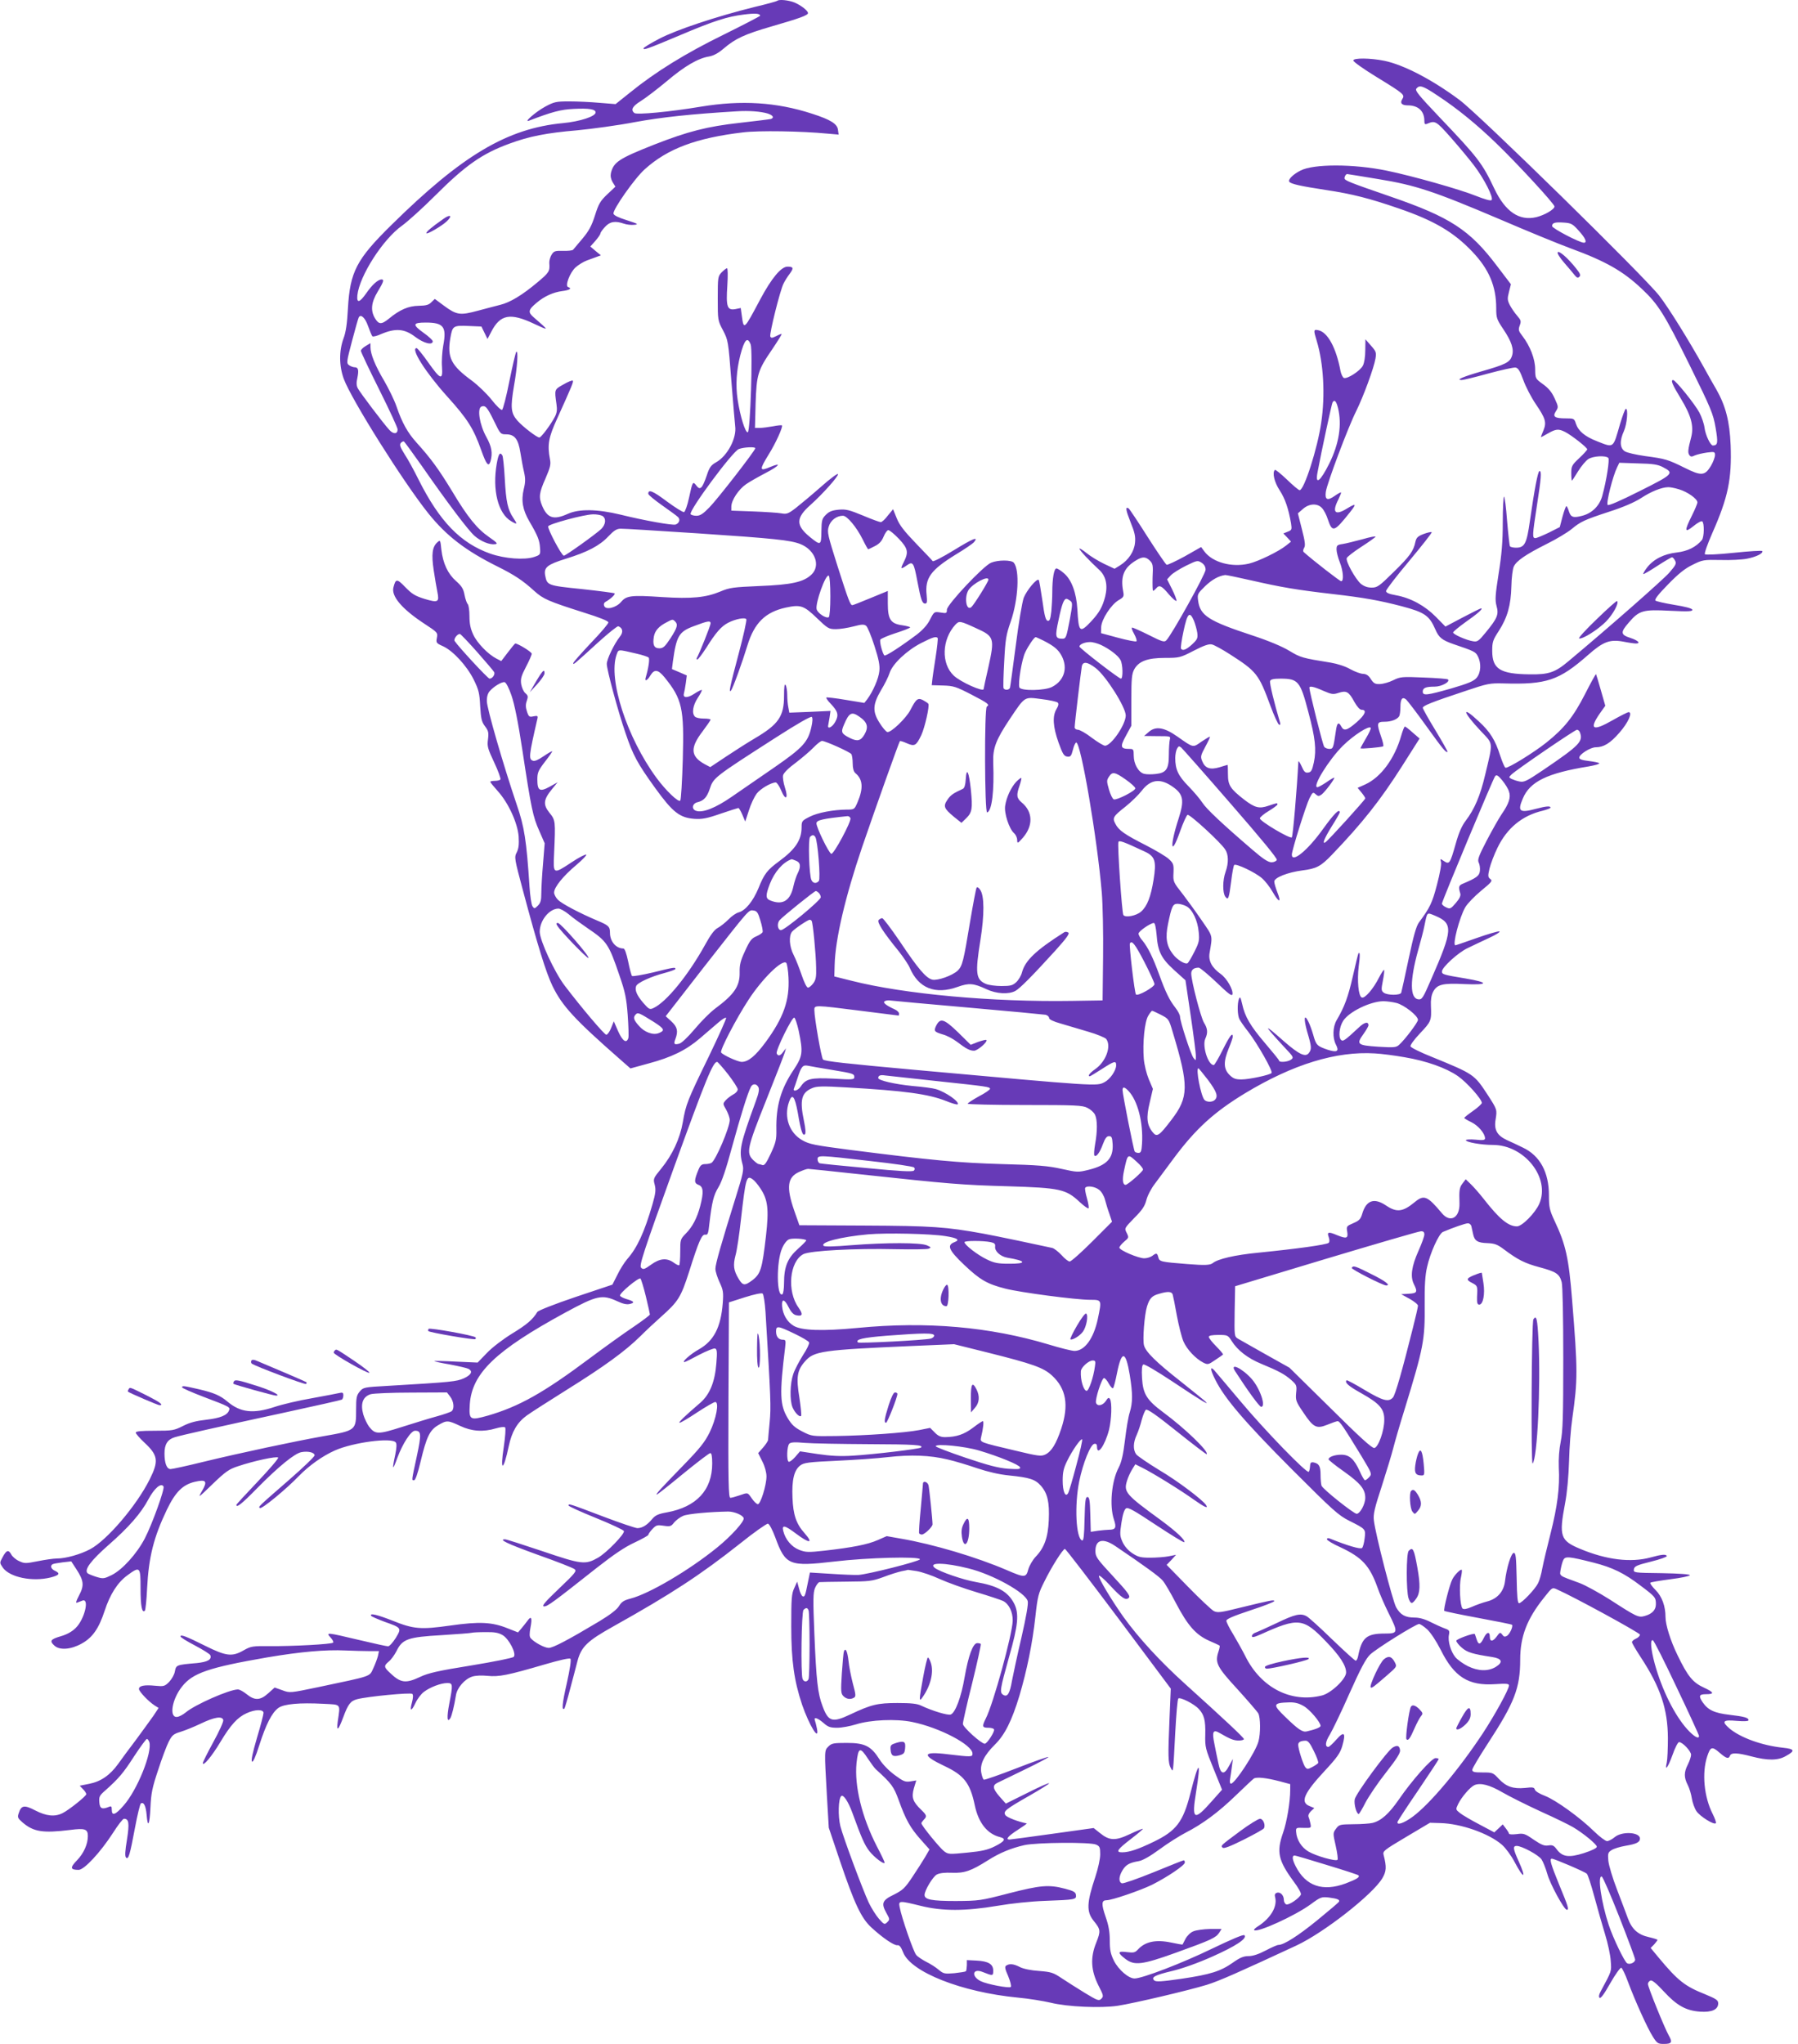 <?xml version="1.0" standalone="no"?>
<!DOCTYPE svg PUBLIC "-//W3C//DTD SVG 20010904//EN"
 "http://www.w3.org/TR/2001/REC-SVG-20010904/DTD/svg10.dtd">
<svg version="1.0" xmlns="http://www.w3.org/2000/svg"
 width="1126pt" height="1280pt" viewBox="0 0 1126 1280"
 preserveAspectRatio="xMidYMid meet">
<g transform="translate(0,1280) scale(0.1,-0.1)"
fill="#673ab7" stroke="none">
<path d="M4868 12795 c-3 -3 -67 -21 -144 -39 -237 -59 -490 -143 -596 -199
-54 -28 -98 -55 -98 -60 0 -12 26 -3 230 83 210 89 294 116 399 129 70 9 101
7 101 -8 -1 -3 -103 -56 -228 -118 -239 -117 -427 -233 -587 -363 l-90 -72
-100 8 c-55 5 -140 9 -190 9 -83 0 -95 -3 -151 -33 -62 -34 -141 -104 -99 -87
143 55 197 69 277 73 97 5 138 -2 138 -22 0 -25 -98 -57 -204 -67 -349 -33
-632 -201 -1077 -640 -216 -213 -257 -291 -270 -519 -5 -96 -13 -151 -28 -190
-28 -77 -28 -171 2 -253 47 -128 375 -650 531 -844 112 -139 232 -231 426
-328 111 -55 164 -90 236 -156 57 -51 87 -64 313 -136 99 -31 151 -52 151 -61
0 -8 -49 -66 -110 -129 -60 -64 -110 -120 -110 -126 0 -12 0 -12 158 132 62
56 118 101 124 99 28 -10 33 -37 10 -65 -36 -46 -82 -141 -82 -171 0 -36 70
-296 117 -432 47 -140 75 -191 186 -345 110 -152 153 -186 246 -193 47 -3 77
2 163 32 59 20 109 36 112 36 4 0 15 -19 25 -42 l18 -43 23 70 c12 39 34 85
48 104 23 31 90 70 120 71 7 0 23 -23 34 -50 28 -68 47 -52 23 20 -9 28 -14
62 -11 75 4 15 35 46 79 78 39 30 90 73 112 96 21 22 45 41 53 41 21 0 176
-70 184 -83 4 -7 8 -33 8 -58 0 -30 6 -51 16 -60 48 -39 52 -95 14 -184 -19
-44 -20 -45 -67 -45 -85 -1 -182 -19 -233 -45 -47 -24 -50 -27 -50 -65 0 -80
-38 -138 -140 -213 -75 -55 -94 -79 -130 -169 -34 -82 -82 -141 -125 -152 -15
-4 -43 -23 -63 -44 -20 -20 -50 -44 -67 -53 -21 -11 -45 -43 -79 -105 -105
-190 -243 -360 -324 -397 -23 -11 -28 -8 -64 33 -40 47 -54 80 -44 105 8 21
94 60 179 82 37 10 67 21 67 25 0 12 -8 11 -141 -22 -68 -16 -127 -26 -131
-22 -4 4 -15 45 -24 90 -11 53 -22 82 -30 82 -46 0 -84 44 -84 98 0 39 -8 47
-80 77 -109 46 -221 105 -246 130 -13 13 -24 34 -24 45 0 34 57 104 138 172
40 34 69 64 63 66 -7 2 -48 -19 -91 -48 -117 -77 -116 -77 -110 55 9 204 9
208 -29 255 -41 51 -38 82 15 147 l36 44 -50 -28 c-62 -34 -77 -25 -77 46 0
43 6 56 48 111 27 34 47 64 45 65 -2 2 -26 -12 -54 -31 -32 -22 -56 -33 -67
-28 -27 10 -25 31 28 261 5 20 2 22 -24 17 -26 -6 -30 -3 -41 30 -9 27 -9 45
-1 67 9 27 8 33 -9 48 -11 9 -22 34 -26 56 -5 34 0 51 30 109 20 38 36 75 36
82 0 11 -86 64 -103 64 -3 0 -23 -25 -46 -55 l-42 -55 -31 16 c-52 27 -120 97
-144 149 -17 36 -24 68 -24 115 0 37 -5 71 -11 77 -6 6 -15 32 -20 58 -7 38
-18 55 -53 86 -51 45 -82 110 -92 197 -6 60 -7 62 -25 46 -32 -29 -38 -74 -23
-175 8 -52 18 -113 23 -136 13 -64 5 -69 -79 -44 -61 19 -80 31 -122 74 -52
54 -60 54 -74 -1 -15 -55 52 -135 192 -227 84 -55 86 -57 80 -89 -6 -31 -4
-34 36 -52 64 -28 151 -123 194 -209 32 -65 37 -85 41 -167 5 -79 9 -98 30
-126 22 -29 24 -40 19 -82 -6 -43 -2 -58 39 -145 25 -53 42 -101 39 -106 -3
-5 -18 -9 -35 -9 -16 0 -29 -3 -29 -6 0 -3 21 -29 47 -58 67 -74 124 -199 131
-284 3 -51 0 -76 -12 -100 -16 -31 -15 -37 39 -239 94 -352 145 -515 185 -598
61 -125 138 -209 422 -458 l66 -58 113 31 c146 39 237 84 324 159 39 33 89 77
113 97 23 20 45 34 49 30 4 -3 -46 -113 -109 -244 -133 -273 -143 -298 -162
-410 -18 -103 -65 -204 -135 -290 -50 -61 -51 -64 -41 -101 8 -32 6 -53 -14
-123 -51 -176 -96 -273 -159 -344 -17 -20 -45 -64 -61 -98 l-31 -61 -230 -77
c-136 -46 -234 -85 -240 -94 -29 -48 -67 -80 -159 -136 -58 -36 -125 -87 -158
-122 l-57 -59 -136 6 c-74 4 -135 5 -135 3 0 -2 44 -12 98 -21 53 -10 105 -22
115 -27 30 -15 19 -38 -29 -60 -47 -20 -71 -23 -478 -47 -145 -8 -151 -9 -173
-35 -20 -24 -23 -38 -23 -112 0 -133 1 -132 -210 -169 -174 -31 -513 -103
-748 -160 -101 -25 -193 -45 -204 -45 -24 0 -38 37 -38 98 0 57 19 87 63 101
41 13 264 63 694 156 189 41 349 77 354 80 5 4 9 15 9 27 0 16 -5 19 -22 15
-13 -3 -90 -18 -173 -33 -82 -14 -189 -39 -236 -55 -133 -44 -213 -35 -294 33
-46 39 -86 56 -180 78 -96 22 -105 23 -105 12 0 -5 62 -32 138 -61 161 -61
165 -63 156 -84 -11 -30 -55 -48 -142 -58 -63 -7 -103 -17 -146 -39 -56 -28
-65 -30 -177 -30 -85 0 -119 -3 -119 -12 0 -6 25 -35 54 -62 86 -80 91 -115
33 -231 -82 -164 -267 -381 -373 -437 -60 -32 -152 -58 -207 -58 -22 0 -76 -8
-121 -17 -76 -15 -83 -15 -117 1 -20 9 -42 28 -49 42 -17 31 -30 27 -54 -18
-19 -35 -19 -35 2 -66 44 -60 184 -89 298 -61 55 14 63 25 30 41 -26 11 -34
32 -17 42 4 3 33 8 63 12 l54 6 32 -49 c47 -72 50 -102 17 -164 -20 -39 -23
-50 -11 -45 9 3 23 9 31 12 47 19 15 -116 -41 -171 -23 -23 -55 -41 -94 -52
-65 -19 -71 -30 -39 -59 33 -30 104 -24 170 13 68 37 108 95 144 205 34 104
81 178 143 223 79 58 82 54 82 -82 0 -111 9 -157 27 -140 4 5 11 68 14 140 10
197 42 322 124 493 53 110 99 156 174 174 72 17 82 5 46 -57 -27 -47 -25 -45
66 43 82 79 104 94 160 112 98 33 241 64 251 54 4 -4 -53 -71 -127 -149 -74
-78 -135 -144 -135 -147 0 -21 35 7 128 102 137 139 237 220 279 228 42 8 83
-2 83 -20 0 -8 -71 -76 -158 -152 -202 -176 -196 -170 -184 -178 12 -7 163
117 242 199 65 67 149 127 228 162 113 50 354 82 380 50 7 -9 6 -32 -3 -77
-21 -97 -17 -104 13 -20 33 89 85 170 111 170 39 0 41 -20 11 -160 -34 -158
-33 -150 -17 -150 8 0 23 42 41 118 37 154 57 196 110 227 54 32 61 31 138 -5
72 -34 144 -39 224 -15 27 8 52 11 57 6 5 -5 1 -58 -8 -120 -25 -161 -3 -158
31 3 19 90 53 148 112 191 26 19 139 91 252 162 231 144 365 241 460 335 36
36 94 90 130 122 107 95 124 122 175 281 61 193 80 237 102 233 15 -3 19 8 25
67 16 138 27 181 57 230 21 34 48 114 86 255 54 196 97 335 117 373 11 22 35
22 47 -1 7 -13 3 -37 -16 -88 -99 -272 -107 -308 -83 -396 9 -33 4 -57 -44
-210 -91 -292 -126 -414 -126 -444 0 -16 12 -54 26 -84 23 -49 25 -63 20 -131
-12 -152 -56 -236 -149 -289 -52 -29 -110 -80 -91 -80 5 0 47 21 93 46 47 24
91 42 99 39 12 -4 14 -21 8 -92 -9 -117 -41 -196 -101 -248 -99 -85 -140 -125
-129 -125 7 0 56 29 110 65 55 36 105 65 113 65 26 0 6 -106 -35 -190 -30 -61
-61 -100 -168 -210 -140 -144 -173 -180 -163 -180 3 0 77 58 164 130 87 71
164 130 171 130 8 0 12 -19 12 -65 0 -166 -98 -272 -283 -306 -56 -10 -73 -18
-94 -43 -31 -37 -60 -55 -91 -56 -12 0 -107 32 -210 71 -221 84 -222 84 -222
71 0 -5 77 -40 171 -78 94 -38 173 -75 176 -82 7 -17 -108 -136 -162 -167 -79
-45 -102 -43 -346 40 -122 41 -228 75 -236 75 -44 0 12 -27 202 -96 119 -42
224 -83 233 -91 15 -11 5 -24 -98 -122 -90 -86 -110 -110 -93 -111 22 0 51 21
332 243 106 83 174 129 235 157 47 22 86 44 86 48 0 5 11 21 26 37 23 24 29
26 70 20 41 -6 47 -4 66 21 12 14 37 33 56 41 31 13 166 25 282 27 38 0 91
-22 97 -41 7 -19 -78 -113 -167 -185 -176 -143 -425 -289 -541 -319 -42 -11
-56 -20 -72 -46 -13 -22 -54 -54 -125 -97 -194 -116 -289 -166 -316 -166 -26
0 -91 35 -113 61 -8 10 -8 28 -1 67 12 60 5 76 -18 43 -9 -12 -26 -34 -38 -48
l-22 -26 -66 26 c-97 39 -176 43 -358 17 -186 -26 -229 -23 -363 31 -94 37
-144 49 -133 30 3 -5 41 -21 83 -37 108 -38 109 -39 71 -102 -18 -28 -39 -52
-48 -52 -8 0 -91 18 -183 40 -203 48 -208 49 -177 15 13 -14 20 -28 16 -32 -9
-10 -252 -23 -396 -22 -108 1 -118 0 -164 -26 -73 -42 -110 -37 -241 28 -120
60 -155 73 -155 59 0 -6 41 -31 91 -57 49 -26 93 -53 96 -61 10 -27 -17 -42
-85 -49 -129 -11 -129 -12 -137 -52 -3 -20 -20 -49 -36 -66 -28 -28 -34 -29
-87 -24 -68 7 -102 0 -102 -20 0 -16 60 -79 99 -104 l24 -15 -33 -50 c-19 -27
-68 -94 -109 -150 -42 -55 -92 -123 -111 -150 -51 -71 -109 -111 -181 -125
l-60 -12 21 -22 c11 -11 20 -25 20 -31 0 -12 -106 -97 -147 -118 -49 -25 -102
-20 -172 16 -69 36 -88 33 -104 -17 -9 -26 -6 -32 24 -58 69 -59 127 -68 298
-47 92 12 111 6 111 -38 0 -50 -25 -107 -67 -151 -46 -47 -44 -61 9 -61 35 0
136 109 215 231 31 49 62 89 69 89 31 0 35 -27 19 -130 -12 -71 -14 -105 -6
-113 15 -15 24 15 56 186 15 81 32 150 37 153 18 11 31 -15 36 -71 7 -88 19
-64 24 47 4 87 11 123 48 233 23 72 53 151 66 177 21 41 30 49 73 62 27 8 84
31 126 51 87 42 137 50 143 23 2 -10 -26 -72 -62 -137 -36 -66 -66 -126 -66
-132 0 -25 57 43 110 132 64 107 108 155 164 180 54 25 106 25 106 2 0 -10
-18 -80 -41 -156 -27 -93 -38 -142 -31 -149 6 -6 22 28 46 104 42 131 79 203
119 232 34 25 133 34 282 26 114 -6 106 3 90 -110 -9 -67 3 -58 34 25 31 84
46 103 88 114 66 17 335 43 345 33 6 -6 5 -26 -2 -52 -16 -58 -5 -61 21 -6 12
26 36 58 54 71 38 29 106 55 146 55 35 0 36 -8 12 -131 -16 -84 -13 -121 7
-89 9 15 24 75 35 143 7 47 55 102 101 117 21 7 59 9 97 5 71 -7 124 3 356 71
96 28 157 42 163 36 6 -6 -3 -65 -23 -155 -29 -126 -33 -174 -14 -156 2 3 19
59 36 125 17 65 38 142 45 171 24 91 62 127 227 219 361 202 543 321 792 518
87 70 166 125 174 124 9 -2 28 -38 46 -86 64 -175 87 -184 370 -151 212 25
534 33 536 14 0 -12 -328 -95 -386 -98 -22 -1 -99 2 -172 7 l-131 8 -12 -58
c-17 -85 -20 -96 -33 -91 -7 2 -17 23 -23 48 l-12 44 -18 -40 c-17 -35 -19
-66 -19 -240 0 -216 18 -341 68 -491 45 -130 109 -234 93 -150 -4 21 -10 44
-13 52 -9 24 17 16 54 -16 28 -25 42 -30 86 -30 29 0 81 10 117 21 92 29 252
36 353 15 171 -35 377 -143 377 -198 0 -21 -5 -22 -155 -4 -160 20 -166 -5
-20 -74 121 -57 160 -106 189 -244 23 -111 78 -181 159 -201 39 -10 30 -26
-34 -58 -44 -22 -80 -30 -172 -39 -112 -11 -118 -11 -144 8 -27 20 -143 162
-143 176 0 4 7 13 15 22 21 21 19 28 -16 62 -53 51 -62 77 -46 135 l15 49 -37
-6 c-32 -5 -44 0 -98 40 -37 27 -76 67 -96 99 -53 83 -92 102 -204 102 -82 0
-95 -2 -115 -22 -26 -26 -26 -21 -10 -304 l12 -205 69 -205 c91 -269 134 -361
197 -419 71 -66 144 -115 164 -112 12 2 22 -10 35 -43 47 -125 367 -251 720
-285 66 -6 158 -21 205 -32 105 -26 315 -35 420 -19 104 16 446 97 557 131 80
25 197 77 561 246 172 80 479 320 539 422 25 43 27 70 8 144 -7 25 -1 30 142
115 l148 88 65 -2 c129 -3 305 -65 386 -136 23 -20 58 -68 78 -106 59 -112 77
-109 26 4 -35 77 -37 95 -12 95 32 0 138 -57 156 -85 10 -15 26 -56 36 -91 17
-62 105 -224 122 -224 15 0 9 20 -47 155 -54 132 -63 165 -47 165 16 0 207
-82 219 -94 7 -6 28 -72 48 -146 20 -74 50 -180 67 -235 17 -55 33 -129 35
-165 5 -68 8 -59 -64 -193 -10 -19 -12 -32 -6 -38 7 -7 30 25 67 91 32 56 63
99 69 97 6 -2 25 -41 42 -88 44 -118 122 -291 156 -344 26 -41 32 -45 68 -45
50 0 56 10 32 52 -26 45 -131 304 -131 323 0 9 7 18 16 22 10 4 37 -18 83 -68
82 -89 140 -121 228 -127 73 -5 113 13 113 52 0 20 -12 28 -82 57 -126 50
-170 84 -293 232 l-48 58 22 22 c11 13 21 26 21 29 0 2 -25 10 -55 17 -67 15
-105 49 -130 116 -10 28 -41 109 -68 180 -28 72 -52 153 -55 182 -4 46 -2 53
21 67 13 9 53 21 88 27 66 11 89 22 89 45 0 41 -113 47 -158 9 -17 -14 -38
-25 -48 -25 -10 0 -46 27 -79 59 -89 88 -242 198 -309 224 -34 13 -61 29 -64
39 -4 15 -13 17 -62 11 -74 -7 -118 8 -164 57 -36 39 -39 40 -101 40 -54 0
-65 3 -65 17 0 9 45 84 99 167 165 253 201 345 201 522 0 145 42 256 151 391
48 61 50 63 78 50 103 -45 521 -273 521 -284 0 -7 -11 -19 -25 -25 -14 -6 -25
-16 -25 -22 0 -6 25 -49 56 -96 123 -188 168 -323 169 -505 0 -66 -3 -135 -7
-152 -14 -61 7 -33 36 47 15 44 34 80 41 80 22 0 75 -57 75 -79 0 -12 -9 -39
-20 -61 -25 -49 -25 -81 -1 -128 11 -21 22 -59 26 -85 4 -26 17 -62 29 -80 22
-32 109 -87 121 -75 4 3 -5 29 -19 57 -55 107 -69 258 -35 361 20 61 30 65 76
25 45 -39 58 -42 67 -20 7 20 46 19 136 -5 100 -26 165 -26 214 3 60 33 56 44
-20 52 -130 14 -263 62 -333 120 -52 45 -42 56 44 48 49 -4 75 -2 75 4 0 16
-26 23 -120 34 -94 11 -134 30 -167 78 -27 40 -23 51 21 51 54 0 50 12 -13 41
-70 32 -102 71 -166 204 -44 90 -75 190 -75 238 0 68 -22 129 -62 169 -22 22
-37 43 -33 46 3 4 60 13 126 22 66 8 121 20 122 25 1 6 -64 11 -176 13 -177 2
-178 3 -175 24 3 19 17 26 106 48 57 14 102 30 100 35 -4 13 -31 11 -103 -9
-122 -33 -274 -15 -439 54 -125 52 -134 79 -95 285 13 68 22 169 25 265 2 85
11 205 20 265 35 246 35 301 -1 745 -21 262 -39 345 -111 497 -30 65 -34 82
-34 157 0 146 -57 249 -163 299 -28 14 -73 35 -100 47 -62 29 -82 65 -71 129
10 62 10 62 -50 155 -84 128 -85 129 -349 237 -71 28 -131 58 -134 66 -3 7 23
43 61 83 69 73 71 78 67 171 -2 36 3 67 13 86 24 48 60 57 197 50 152 -7 156
10 8 35 -140 23 -149 26 -149 44 0 26 101 118 160 146 30 15 91 43 135 64 44
20 73 39 65 41 -9 2 -73 -17 -144 -42 -70 -25 -129 -45 -132 -45 -20 0 26 176
62 238 14 24 59 70 100 104 66 54 72 62 57 73 -15 11 -16 19 -5 66 7 29 29 87
49 128 60 125 156 204 285 234 26 7 48 15 48 19 0 12 -29 9 -90 -7 -104 -28
-118 -17 -84 63 44 107 153 160 412 202 39 7 70 15 67 20 -2 4 -32 10 -65 14
-42 5 -60 11 -60 21 0 21 70 65 103 65 49 0 91 25 148 91 55 62 85 129 58 129
-6 0 -52 -23 -101 -51 -122 -70 -148 -58 -82 39 l37 52 -28 98 c-15 53 -29 99
-30 100 -2 2 -33 -54 -69 -125 -73 -143 -131 -215 -244 -305 -81 -64 -239
-161 -254 -156 -6 2 -20 36 -33 75 -31 98 -63 150 -135 216 -110 103 -101 60
13 -61 80 -85 78 -63 28 -273 -31 -132 -66 -215 -123 -290 -23 -30 -43 -75
-62 -144 -35 -123 -39 -130 -73 -108 -25 17 -25 16 -19 -5 4 -13 -6 -70 -25
-142 -30 -115 -44 -144 -113 -237 -17 -23 -34 -84 -65 -230 -23 -109 -44 -204
-46 -210 -6 -17 -86 -17 -109 0 -16 12 -17 19 -6 75 7 35 10 65 8 68 -3 2 -17
-19 -32 -48 -35 -70 -89 -133 -108 -125 -21 8 -30 105 -19 197 9 66 8 92 -2
79 -2 -2 -18 -67 -35 -143 -30 -131 -52 -191 -102 -276 -24 -42 -26 -109 -4
-152 22 -42 8 -51 -52 -32 -66 23 -72 28 -90 93 -9 31 -23 69 -31 84 -26 52
-30 18 -7 -64 28 -94 29 -109 11 -133 -21 -29 -62 -10 -159 75 -131 116 -129
106 6 -40 57 -60 59 -64 41 -77 -20 -15 -75 -19 -75 -6 0 4 -39 52 -86 107
-94 110 -128 168 -145 247 -10 42 -13 49 -20 33 -12 -30 -10 -104 3 -128 6
-12 30 -47 54 -77 58 -75 158 -250 147 -260 -14 -13 -141 -40 -188 -40 -38 0
-52 5 -76 29 -37 37 -38 83 -4 166 14 33 25 66 25 73 0 30 -19 5 -63 -83 -26
-52 -51 -95 -56 -95 -36 0 -73 120 -53 165 17 37 15 63 -8 100 -20 32 -80 263
-80 308 0 24 16 37 47 37 8 0 58 -42 111 -92 74 -71 97 -89 100 -75 6 28 -35
100 -73 127 -56 40 -79 83 -70 133 19 113 22 99 -50 204 -37 54 -89 125 -114
158 -65 83 -65 82 -62 142 2 49 -1 57 -29 83 -17 16 -81 54 -143 86 -132 67
-172 94 -192 135 -20 37 -15 46 65 109 36 29 81 73 100 98 56 73 119 80 198
22 63 -45 69 -84 33 -196 -58 -178 -49 -247 10 -78 19 53 40 99 46 101 14 5
206 -171 235 -216 22 -32 23 -85 3 -141 -19 -53 -19 -130 -2 -155 19 -25 23
-14 37 95 6 52 15 99 19 103 11 11 132 -46 174 -83 20 -17 50 -56 67 -86 39
-68 56 -70 30 -4 -11 28 -20 59 -20 69 0 25 84 58 176 70 88 11 115 25 185 98
191 199 303 341 438 553 l111 175 -43 37 c-23 21 -45 38 -49 38 -4 0 -14 -26
-23 -57 -41 -144 -127 -260 -224 -305 l-49 -22 24 -29 c13 -16 24 -32 24 -37
0 -8 -232 -264 -250 -275 -22 -14 -7 24 40 100 28 44 50 83 50 87 0 28 -36 -8
-105 -104 -96 -134 -195 -215 -195 -160 0 27 89 310 111 354 19 37 22 39 38
24 15 -13 20 -14 37 -2 21 15 89 106 79 106 -4 0 -26 -13 -50 -30 -24 -16 -49
-30 -55 -30 -35 0 72 173 160 260 66 65 164 128 174 112 3 -5 -11 -34 -30 -66
-18 -31 -34 -59 -34 -62 0 -6 130 6 142 12 4 3 -2 30 -13 61 -29 84 -27 93 22
93 41 0 78 14 91 34 4 6 8 32 8 58 0 51 12 67 36 47 8 -7 65 -81 126 -166 104
-145 125 -170 133 -161 2 1 -32 62 -75 133 -44 72 -79 135 -80 142 0 13 54 35
265 105 142 48 155 50 240 48 270 -8 348 18 530 178 94 83 136 99 219 84 35
-7 71 -12 80 -12 33 0 15 19 -34 35 -62 20 -63 35 -10 96 65 76 89 83 258 74
118 -6 143 -4 140 7 -3 8 -44 19 -113 30 -60 10 -113 22 -118 27 -7 7 20 41
79 101 65 67 106 100 154 123 62 31 69 32 175 30 60 -2 135 2 165 8 58 11 104
34 96 48 -3 4 -83 -1 -178 -11 -96 -10 -176 -14 -181 -9 -5 5 16 63 46 132 99
224 123 338 115 552 -6 147 -31 245 -89 347 -18 30 -53 93 -79 140 -94 169
-220 372 -279 448 -93 120 -1128 1135 -1251 1226 -169 126 -349 220 -470 245
-87 18 -195 19 -195 2 0 -8 65 -54 145 -103 176 -108 179 -111 161 -140 -15
-24 -2 -38 35 -38 66 0 104 -36 104 -97 0 -20 3 -24 18 -18 50 21 55 18 149
-88 51 -58 115 -135 143 -172 65 -85 125 -204 111 -218 -6 -6 -39 3 -100 27
-99 40 -400 125 -556 157 -209 43 -458 43 -540 1 -46 -23 -80 -56 -71 -70 8
-14 72 -28 230 -52 166 -25 274 -53 454 -115 222 -76 345 -148 462 -271 105
-110 150 -217 150 -354 0 -61 3 -70 44 -131 53 -79 69 -128 54 -170 -13 -38
-40 -52 -191 -95 -117 -34 -163 -54 -123 -54 10 0 85 18 167 41 82 22 159 39
170 37 16 -2 28 -21 49 -79 15 -42 50 -109 78 -150 61 -90 68 -114 48 -164 -9
-21 -16 -39 -16 -42 0 -2 20 8 43 22 51 29 67 31 110 9 40 -21 136 -96 137
-108 0 -4 -22 -29 -50 -55 -46 -43 -50 -51 -50 -94 0 -26 2 -47 4 -47 2 0 19
26 39 59 20 32 49 67 64 76 29 19 108 24 125 7 9 -9 -11 -140 -38 -238 -17
-61 -63 -108 -125 -124 -56 -15 -72 -10 -84 28 -5 17 -12 32 -16 32 -3 0 -14
-29 -24 -66 l-17 -65 -69 -35 c-38 -18 -75 -34 -84 -34 -20 0 -19 16 10 205
27 173 30 215 16 215 -10 0 -32 -117 -60 -312 -20 -143 -33 -168 -87 -168 -18
0 -35 4 -38 9 -3 5 -11 77 -18 160 -6 83 -15 151 -19 151 -4 0 -8 -73 -8 -162
0 -123 -7 -202 -26 -321 -21 -134 -23 -165 -13 -202 15 -54 5 -77 -67 -165
-45 -55 -53 -61 -80 -56 -41 6 -125 43 -125 55 0 5 35 34 78 65 76 53 113 86
97 86 -4 0 -56 -26 -115 -57 l-108 -57 -60 61 c-69 70 -157 118 -249 135 -46
8 -63 16 -63 27 1 9 66 94 146 189 80 96 143 176 140 179 -3 3 -26 -2 -50 -11
-37 -14 -46 -23 -52 -49 -12 -59 -36 -91 -136 -189 -91 -90 -103 -98 -138 -98
-26 0 -48 8 -68 24 -34 30 -96 141 -88 161 3 8 43 39 89 69 47 30 87 59 91 64
3 6 -33 -1 -81 -15 -49 -13 -105 -27 -125 -30 -34 -5 -38 -9 -38 -34 0 -16 9
-51 20 -79 22 -55 27 -120 9 -120 -8 0 -171 126 -234 182 -6 5 -5 15 2 27 9
14 6 39 -14 117 l-25 99 31 27 c39 35 91 38 120 6 11 -11 28 -43 36 -69 29
-86 39 -83 140 44 42 53 38 57 -20 22 -74 -46 -95 -24 -54 56 11 23 19 43 17
45 -2 2 -20 -8 -40 -22 -45 -32 -62 -24 -55 26 7 52 140 406 190 505 45 91
111 270 121 330 6 37 4 44 -28 80 l-35 40 -1 -68 c0 -40 -6 -80 -15 -97 -17
-33 -98 -85 -119 -77 -7 3 -17 23 -21 43 -27 146 -81 245 -140 256 -29 6 -30
1 -9 -67 43 -142 54 -339 28 -513 -23 -160 -107 -422 -135 -422 -6 0 -42 30
-80 67 -38 36 -72 64 -75 60 -18 -17 -3 -78 30 -128 34 -52 55 -114 71 -206 6
-40 5 -43 -21 -53 l-27 -11 24 -25 24 -26 -30 -24 c-47 -38 -175 -100 -234
-114 -109 -25 -228 8 -279 77 l-20 27 -102 -58 c-57 -31 -108 -55 -114 -53 -6
3 -60 82 -120 176 -60 95 -113 174 -118 177 -22 14 -18 -10 12 -86 26 -64 32
-90 28 -129 -5 -55 -41 -109 -94 -142 l-34 -21 -66 31 c-35 17 -85 47 -109 67
-25 20 -45 32 -45 28 0 -10 65 -79 123 -132 43 -39 56 -97 38 -169 -17 -64
-36 -99 -88 -155 -71 -75 -78 -69 -86 77 -6 102 -36 184 -83 224 -19 17 -41
31 -48 31 -15 0 -26 -62 -26 -150 0 -31 -3 -85 -6 -119 -6 -49 -10 -61 -23
-59 -12 3 -20 30 -33 127 -10 68 -20 127 -23 129 -12 12 -76 -66 -94 -112 -10
-29 -32 -159 -50 -301 -18 -137 -34 -256 -36 -262 -5 -15 -31 -17 -40 -4 -3 5
-1 81 4 168 7 139 12 169 41 251 47 137 57 322 19 368 -15 18 -99 18 -142 0
-48 -19 -277 -263 -277 -294 0 -23 -3 -24 -40 -18 -39 6 -40 6 -65 -43 -16
-33 -44 -64 -82 -94 -100 -75 -195 -137 -204 -132 -11 8 -32 84 -26 99 3 6 46
25 96 41 50 16 91 32 91 36 0 3 -22 9 -49 13 -73 10 -91 36 -91 137 l0 78
-107 -44 c-60 -25 -111 -45 -115 -45 -13 0 -25 32 -93 245 -61 193 -66 213
-55 247 11 39 49 68 89 68 26 0 85 -71 123 -147 17 -35 33 -63 35 -63 2 0 21
9 42 20 28 14 43 31 55 60 9 22 22 40 29 40 8 0 37 -24 66 -54 58 -62 62 -84
31 -146 -23 -45 -20 -48 20 -20 37 26 43 17 65 -100 22 -116 30 -140 49 -140
12 0 13 11 9 54 -11 106 25 156 184 254 55 33 106 68 113 77 31 38 -8 22 -125
-50 -70 -43 -130 -74 -134 -69 -3 5 -51 55 -104 110 -74 77 -104 115 -121 158
l-23 57 -33 -40 c-17 -23 -37 -41 -44 -41 -7 0 -57 18 -111 41 -85 35 -106 41
-152 37 -42 -4 -60 -11 -81 -32 -24 -24 -27 -34 -28 -104 -1 -89 -4 -90 -72
-35 -89 73 -89 119 4 201 77 69 176 180 172 193 -2 6 -51 -30 -108 -81 -58
-51 -129 -110 -157 -132 -47 -36 -57 -39 -90 -33 -21 4 -100 9 -175 12 l-138
5 0 25 c0 40 46 109 93 141 23 16 80 48 126 72 82 43 99 66 26 36 -70 -30 -71
-20 -11 78 43 68 91 174 83 182 -2 2 -28 0 -57 -6 -29 -5 -66 -10 -82 -10
l-30 0 4 153 c6 182 14 208 103 338 35 52 62 95 60 97 -2 2 -17 -4 -34 -13
-26 -13 -32 -13 -37 -2 -6 17 61 288 83 331 8 17 26 45 39 62 26 35 23 44 -14
44 -40 0 -100 -72 -171 -205 -102 -192 -103 -193 -115 -105 l-7 51 -34 -7
c-51 -9 -59 15 -50 148 4 63 3 108 -2 108 -5 0 -20 -12 -34 -26 -23 -25 -24
-31 -24 -163 0 -136 0 -138 33 -200 32 -62 33 -66 52 -314 11 -139 22 -267 24
-285 11 -75 -48 -187 -119 -227 -32 -18 -42 -31 -59 -83 -28 -81 -41 -95 -65
-63 -22 29 -24 26 -46 -77 -10 -46 -24 -86 -31 -89 -7 -2 -55 28 -108 67 -88
66 -117 78 -116 47 1 -7 40 -39 87 -72 47 -33 92 -66 99 -73 16 -15 8 -39 -15
-47 -20 -6 -191 24 -345 62 -145 35 -259 37 -330 5 -88 -40 -128 -28 -161 51
-22 53 -19 80 21 170 30 70 35 88 28 122 -17 90 -9 135 46 255 94 208 103 230
97 236 -3 4 -30 -7 -59 -24 -57 -32 -56 -30 -43 -123 5 -34 3 -54 -10 -79 -26
-50 -86 -130 -97 -130 -16 0 -103 67 -137 105 -42 48 -45 82 -22 219 21 117
28 226 14 212 -4 -4 -23 -86 -43 -183 -19 -97 -40 -178 -46 -180 -7 -2 -36 26
-65 63 -29 37 -85 91 -124 120 -130 95 -155 145 -135 265 14 80 16 82 125 77
l70 -3 19 -39 19 -39 23 44 c56 110 119 122 269 51 97 -45 97 -46 -3 41 -37
32 -34 47 19 91 48 41 105 66 160 73 47 6 63 17 37 25 -21 7 10 89 46 123 18
16 50 36 72 44 21 8 50 18 63 23 l24 9 -33 27 -33 28 32 36 c17 20 31 40 31
46 0 5 13 24 29 41 31 34 64 39 119 20 17 -6 45 -9 64 -7 29 3 24 6 -47 29
-51 16 -81 30 -83 41 -5 25 133 222 196 278 143 129 322 196 616 231 97 12
365 8 529 -8 l69 -6 -4 29 c-4 38 -45 64 -163 102 -222 72 -441 86 -695 44
-198 -33 -402 -52 -417 -40 -25 20 -12 43 40 75 29 18 101 73 160 122 114 97
199 146 267 157 28 5 57 20 91 49 75 64 131 90 303 140 173 50 226 69 226 83
0 15 -44 49 -84 66 -37 15 -97 21 -108 11z m4134 -593 c125 -82 247 -182 369
-300 129 -124 364 -379 364 -395 0 -18 -61 -54 -114 -67 -107 -25 -194 34
-263 179 -75 159 -102 194 -345 449 -129 136 -153 165 -143 177 20 25 41 18
132 -43z m-4194 -113 c33 -11 42 -26 20 -34 -7 -2 -94 -13 -193 -24 -207 -23
-327 -54 -539 -137 -220 -87 -253 -109 -270 -177 -4 -19 -1 -37 10 -57 l18
-29 -51 -48 c-44 -42 -54 -59 -77 -132 -21 -66 -38 -97 -78 -145 -29 -34 -55
-65 -59 -70 -5 -5 -33 -8 -63 -7 -49 1 -57 -1 -71 -23 -9 -14 -16 -38 -15 -53
4 -52 0 -59 -74 -121 -94 -79 -171 -126 -233 -141 -26 -7 -90 -23 -141 -37
-111 -30 -132 -27 -211 31 l-58 43 -22 -21 c-16 -17 -34 -21 -79 -22 -64 -1
-118 -24 -187 -81 -47 -38 -63 -37 -88 5 -27 47 -22 98 18 164 37 61 42 77 25
77 -23 0 -60 -34 -96 -86 -42 -60 -61 -65 -56 -13 13 121 160 351 280 436 37
27 129 110 204 185 193 193 297 266 470 329 121 45 233 67 424 83 93 9 255 31
359 51 168 31 356 51 640 68 74 5 150 -1 193 -14z m3820 -410 c236 -38 350
-76 764 -252 172 -74 372 -156 443 -182 221 -81 330 -143 448 -255 102 -96
140 -156 300 -480 134 -272 146 -302 161 -389 16 -94 14 -110 -17 -111 -15 0
-46 64 -52 109 -3 26 -18 70 -33 98 -27 51 -149 203 -164 203 -17 0 -5 -29 47
-114 66 -108 84 -175 66 -244 -20 -76 -22 -96 -12 -111 8 -12 15 -13 35 -3 14
6 48 14 76 18 47 6 50 5 50 -16 0 -13 -11 -43 -25 -67 -38 -63 -60 -65 -164
-13 -107 53 -122 57 -249 74 -56 8 -114 21 -127 30 -31 21 -33 66 -5 127 19
44 28 139 12 139 -5 0 -21 -44 -37 -97 -44 -153 -37 -148 -142 -107 -79 31
-118 64 -134 111 -10 32 -13 33 -62 33 -71 0 -86 10 -63 45 16 25 16 28 -8 80
-17 38 -38 64 -73 89 -48 35 -48 35 -49 93 0 64 -31 145 -80 209 -25 32 -26
39 -17 65 10 27 9 33 -16 62 -16 18 -36 48 -46 67 -15 30 -16 40 -5 82 l12 48
-86 113 c-172 228 -293 307 -671 437 -258 89 -285 100 -285 114 0 12 9 26 17
26 3 0 89 -14 191 -31z m1259 -324 c42 -46 54 -75 32 -75 -27 0 -199 90 -199
104 0 21 18 26 75 22 44 -3 54 -8 92 -51z m-7582 -597 c11 -31 23 -60 27 -64
4 -4 29 2 55 14 90 38 146 34 214 -18 53 -40 109 -54 109 -27 0 6 -25 30 -55
51 -74 53 -72 66 11 66 112 0 132 -26 110 -143 -7 -39 -11 -100 -8 -134 6 -87
-9 -82 -86 27 -35 50 -68 90 -73 90 -40 0 55 -151 190 -301 129 -143 166 -201
215 -339 32 -90 46 -107 58 -68 14 52 7 91 -26 151 -43 77 -59 180 -31 191 25
9 36 -3 80 -93 38 -79 40 -81 75 -81 53 0 76 -30 89 -115 6 -38 16 -93 23
-122 9 -40 9 -63 -2 -106 -17 -73 -7 -129 35 -202 53 -90 64 -119 67 -166 3
-42 2 -44 -37 -57 -60 -20 -184 -11 -275 21 -186 66 -317 201 -449 464 -28 57
-67 128 -87 158 -28 45 -33 59 -24 71 7 7 16 12 20 9 4 -3 54 -71 111 -152
162 -233 292 -405 331 -439 40 -35 95 -57 129 -52 18 2 12 10 -36 43 -77 53
-136 125 -235 291 -83 136 -130 201 -222 303 -55 61 -90 123 -125 226 -13 38
-48 110 -77 160 -56 94 -86 168 -86 211 l0 25 -30 -18 c-16 -9 -30 -23 -30
-30 0 -7 52 -117 115 -243 63 -126 115 -238 115 -249 0 -30 -26 -32 -52 -3
-36 39 -183 233 -197 260 -9 16 -10 36 -3 65 10 50 6 67 -17 67 -9 0 -25 6
-35 13 -17 13 -16 20 19 153 20 76 39 143 42 147 13 22 40 -3 58 -55z m2396
-115 c14 -38 -2 -545 -18 -550 -15 -5 -48 100 -64 207 -13 89 -7 180 17 275
26 99 45 119 65 68z m3678 -397 c26 -105 7 -225 -55 -350 -56 -112 -89 -137
-73 -54 25 135 89 430 94 438 12 20 23 9 34 -34z m-3649 -253 c0 -14 -236
-318 -287 -370 -40 -41 -58 -53 -82 -53 -16 0 -33 5 -36 10 -13 21 263 394
302 408 32 12 103 15 103 5z m5685 -119 c71 -37 64 -44 -146 -149 -125 -63
-195 -93 -201 -87 -11 11 33 183 59 235 l14 29 117 -4 c95 -2 125 -7 157 -24z
m99 -138 c54 -16 116 -60 116 -82 0 -8 -16 -46 -35 -84 -48 -96 -46 -110 10
-65 24 20 49 34 55 30 14 -9 13 -98 -2 -117 -37 -44 -89 -70 -158 -78 -80 -9
-145 -42 -186 -95 -15 -20 -25 -37 -23 -40 3 -2 42 21 88 51 46 30 87 54 92
54 5 0 13 -9 19 -21 10 -17 5 -28 -35 -74 -37 -43 -373 -339 -634 -557 -82
-69 -123 -83 -241 -81 -185 2 -235 33 -235 147 0 56 4 68 42 126 53 83 75 159
78 279 1 53 8 108 15 123 17 36 74 75 205 141 61 30 130 72 155 92 59 49 81
59 236 110 90 29 157 58 200 85 62 41 128 68 170 69 11 1 42 -5 68 -13z
m-6743 -166 c26 -15 24 -52 -5 -82 -32 -31 -223 -168 -235 -168 -14 0 -103
169 -98 184 6 15 224 74 280 75 21 1 47 -4 58 -9z m598 -110 c481 -32 582 -43
643 -67 93 -37 129 -136 69 -192 -50 -47 -126 -63 -326 -71 -164 -7 -186 -10
-243 -34 -91 -38 -179 -47 -367 -35 -192 13 -222 9 -255 -30 -31 -37 -96 -53
-106 -26 -5 11 -1 21 8 26 30 16 63 47 57 53 -3 3 -95 15 -205 27 -216 22
-218 23 -230 86 -9 50 14 68 130 104 135 42 210 81 265 139 36 38 53 49 78 49
18 1 235 -13 482 -29z m2832 -171 c19 -19 21 -30 17 -105 -1 -46 0 -84 3 -84
4 0 12 7 19 15 20 24 34 18 80 -37 24 -28 46 -46 48 -40 1 5 -11 38 -28 72
l-31 62 23 25 c12 13 55 40 95 60 70 34 73 35 98 19 17 -11 25 -26 25 -44 0
-26 -212 -408 -246 -442 -12 -13 -26 -9 -109 33 -52 26 -100 47 -105 47 -6 0
0 -18 12 -39 12 -22 19 -43 15 -47 -4 -4 -55 6 -115 22 l-107 29 1 38 c2 48
62 141 110 169 31 18 34 23 28 54 -18 95 4 149 81 195 39 24 60 24 86 -2z
m-2001 -224 c0 -69 -4 -126 -10 -130 -16 -10 -69 24 -76 50 -9 38 57 222 76
210 6 -4 10 -58 10 -130z m2633 101 c192 -44 287 -60 512 -86 199 -23 293 -40
435 -77 143 -38 171 -58 209 -145 22 -51 42 -67 114 -92 130 -44 138 -48 152
-76 23 -44 19 -104 -8 -135 -18 -21 -52 -35 -157 -66 -155 -44 -180 -47 -180
-20 0 23 19 31 75 31 42 0 98 30 83 45 -4 4 -72 9 -151 12 -136 6 -148 5 -192
-17 -26 -13 -63 -23 -83 -24 -30 -1 -39 4 -57 31 -14 23 -28 32 -48 33 -15 0
-51 13 -80 29 -31 18 -81 34 -122 41 -180 29 -190 32 -260 74 -44 27 -130 63
-230 96 -277 91 -330 125 -342 220 -5 39 -3 43 45 90 43 41 85 64 125 69 4 1
76 -14 160 -33z m-1643 4 c0 -13 -90 -157 -107 -172 -32 -27 -46 63 -17 108
28 41 124 92 124 64z m512 -132 c16 -12 15 -21 -2 -116 -22 -115 -24 -122 -48
-122 -43 1 -46 12 -22 121 20 97 33 129 49 129 4 0 15 -6 23 -12z m-1586 -109
c68 -65 74 -69 119 -69 26 0 75 8 110 17 52 14 66 14 79 4 9 -7 32 -63 52
-125 27 -84 35 -123 31 -158 -4 -46 -40 -129 -76 -177 l-18 -23 -116 19 c-64
11 -119 17 -122 15 -3 -3 10 -22 29 -41 44 -47 50 -69 27 -111 -17 -32 -48
-49 -45 -25 1 6 5 29 9 51 l6 42 -129 -6 -129 -5 -6 33 c-4 18 -7 53 -7 79 0
25 -5 53 -10 61 -7 10 -10 -11 -10 -68 0 -129 -35 -179 -185 -267 -44 -26
-124 -77 -178 -113 l-99 -66 -36 19 c-88 49 -91 102 -12 205 27 36 49 68 50
73 0 4 -19 7 -43 7 -24 0 -48 5 -55 12 -21 21 -13 71 18 118 16 24 27 46 25
49 -3 2 -23 -8 -46 -23 -43 -29 -74 -28 -66 1 3 10 8 39 12 66 l6 47 -46 20
-47 20 6 48 c22 159 38 186 129 220 90 34 107 37 107 18 0 -14 -71 -191 -87
-218 -2 -5 0 -8 4 -8 5 0 29 32 54 70 61 98 96 138 139 160 46 24 106 35 114
22 3 -6 -18 -104 -49 -219 -55 -207 -63 -246 -47 -227 11 11 72 181 103 283
43 140 112 208 240 236 93 20 113 13 195 -66z m2361 -16 c8 -21 18 -55 21 -76
4 -33 1 -41 -32 -72 -37 -34 -60 -43 -70 -27 -3 5 4 55 16 110 24 113 38 127
65 65z m-3249 -5 c19 -19 14 -38 -29 -105 -35 -53 -46 -63 -70 -63 -33 0 -43
22 -34 74 7 37 31 64 80 89 37 20 38 20 53 5z m1887 -43 c111 -50 115 -62 75
-242 -17 -73 -30 -135 -30 -138 0 -21 -145 44 -187 84 -80 75 -75 226 10 319
24 25 28 25 132 -23z m-3128 -147 c55 -62 103 -119 107 -126 9 -14 -10 -42
-28 -42 -11 0 -199 204 -219 236 -7 12 16 44 33 44 4 0 53 -51 107 -112z
m2885 87 c3 -3 -3 -58 -13 -123 -10 -64 -20 -130 -21 -145 l-3 -28 71 -2 c66
-2 81 -7 178 -57 104 -54 116 -63 96 -75 -16 -10 -14 -668 2 -663 30 10 45
135 38 313 -3 90 17 142 105 274 96 143 88 137 197 123 50 -6 96 -16 102 -22
7 -7 5 -19 -8 -41 -26 -44 -22 -110 13 -209 26 -72 34 -85 54 -88 21 -3 26 3
36 42 6 26 16 46 21 46 29 0 131 -597 160 -940 6 -74 10 -256 8 -405 l-3 -270
-190 -3 c-498 -8 -1051 42 -1382 126 l-108 27 2 73 c4 161 67 428 172 737 84
245 231 659 237 664 2 2 22 -4 44 -14 48 -21 58 -15 90 52 22 48 52 181 44
195 -3 5 -18 15 -33 23 -33 17 -44 8 -79 -60 -26 -52 -125 -147 -146 -139 -8
3 -30 28 -47 56 -46 71 -44 116 8 205 23 37 47 86 54 108 17 56 108 142 198
188 71 36 92 43 103 32z m661 -16 c69 -35 96 -58 117 -99 38 -75 14 -152 -60
-191 -45 -25 -197 -27 -206 -4 -10 25 15 177 37 221 20 42 56 94 65 94 3 0 24
-10 47 -21z m362 -28 c53 -25 107 -66 122 -94 15 -26 17 -117 3 -117 -13 0
-260 191 -260 201 0 14 34 28 65 28 17 1 48 -8 70 -18z m805 -57 c170 -109
182 -124 256 -324 23 -63 48 -116 54 -118 8 -3 10 2 6 14 -35 117 -67 248 -62
259 4 11 22 15 65 15 111 0 124 -15 175 -211 43 -161 51 -234 34 -314 -11 -50
-17 -61 -36 -63 -18 -3 -26 5 -41 40 -11 24 -20 36 -20 28 -9 -173 -34 -467
-41 -474 -11 -11 -200 101 -200 119 0 7 25 28 55 46 30 18 55 37 55 41 0 11
-2 10 -56 -8 -58 -20 -85 -13 -152 38 -87 68 -102 90 -102 159 0 32 -1 59 -2
59 -2 0 -25 -7 -51 -15 -58 -17 -90 -7 -108 38 -12 28 -10 36 19 90 18 33 31
61 29 63 -2 2 -25 -12 -52 -30 -55 -39 -49 -41 -151 31 -84 59 -137 67 -180
29 l-29 -25 84 -1 c81 0 83 0 77 -22 -3 -13 -6 -55 -6 -94 0 -90 -16 -114 -82
-121 -26 -3 -58 -3 -73 1 -35 9 -65 61 -65 114 0 39 -2 42 -27 42 -56 0 -60
13 -22 82 l34 63 0 160 c0 136 3 165 18 193 28 51 83 72 193 72 89 0 95 1 180
45 64 33 96 44 114 39 14 -3 63 -30 110 -60z m-3711 2 c35 -8 68 -19 73 -24 8
-8 -1 -67 -18 -124 -9 -29 10 -21 29 12 25 41 48 38 89 -12 110 -136 123 -193
114 -513 -4 -137 -11 -254 -16 -259 -12 -12 -91 64 -149 143 -185 252 -303
617 -250 770 13 36 4 36 128 7z m2873 -90 c64 -49 188 -245 188 -297 -1 -58
-91 -189 -130 -189 -9 0 -47 23 -83 50 -36 28 -75 50 -87 50 -11 0 -20 7 -20
15 0 23 40 356 45 383 7 31 35 28 87 -12z m-3659 -171 c19 -55 41 -163 68
-340 56 -371 67 -421 106 -508 l34 -78 -10 -125 c-6 -69 -11 -152 -11 -185 0
-47 -4 -63 -22 -81 -19 -19 -22 -20 -33 -4 -7 9 -15 64 -19 124 -19 289 -32
374 -80 513 -85 251 -187 604 -187 647 -1 28 6 51 18 64 25 29 75 59 93 56 9
-2 27 -36 43 -83z m5084 29 c53 -23 62 -24 96 -13 49 16 64 8 99 -57 17 -30
34 -49 45 -49 35 0 23 -31 -31 -78 -60 -52 -80 -57 -96 -27 -17 32 -27 24 -34
-27 -16 -109 -17 -113 -41 -113 -12 0 -27 6 -32 13 -9 10 -93 348 -93 370 0
13 29 7 87 -19z m-2907 -161 c53 -36 61 -66 33 -114 -23 -39 -44 -44 -92 -20
-53 27 -56 36 -35 84 31 74 48 82 94 50z m-299 -67 c-21 -93 -53 -128 -229
-250 -89 -61 -209 -144 -267 -184 -105 -73 -187 -105 -228 -89 -28 11 -21 46
11 53 40 10 59 31 77 84 23 70 27 73 415 322 137 88 218 134 224 128 6 -6 5
-29 -3 -64z m4813 -32 c22 -57 -1 -81 -231 -237 -102 -69 -119 -77 -147 -71
-17 3 -39 11 -50 16 -18 10 -18 10 0 28 31 30 397 280 410 280 6 0 15 -7 18
-16z m-2187 -447 c188 -216 293 -343 289 -352 -3 -8 -18 -15 -33 -15 -21 0
-53 21 -118 77 -189 162 -291 258 -315 296 -14 22 -53 68 -87 103 -64 65 -83
105 -83 177 0 21 5 47 11 58 9 17 13 18 26 8 8 -7 148 -165 310 -352z m-657
151 c33 -23 60 -48 60 -55 0 -16 -117 -76 -135 -69 -7 2 -21 30 -30 61 -15 52
-15 59 0 81 21 33 37 30 105 -18z m2400 -75 c13 -36 0 -76 -48 -145 -16 -24
-57 -96 -91 -161 -51 -98 -59 -121 -51 -138 6 -11 10 -34 8 -52 -3 -32 -21
-45 -109 -82 -24 -10 -26 -21 -14 -60 4 -14 -4 -32 -28 -60 -32 -37 -36 -39
-61 -27 -14 6 -26 17 -26 23 0 15 320 781 333 798 9 11 18 6 44 -25 18 -22 38
-53 43 -71z m-4124 -167 c7 -19 -105 -228 -120 -223 -16 5 -95 168 -93 192 2
19 39 28 195 44 7 0 15 -5 18 -13z m-220 -118 c15 -23 34 -261 22 -275 -15
-18 -36 -16 -46 5 -15 27 -22 258 -9 271 14 14 24 14 33 -1z m2063 -91 c65
-30 74 -60 55 -178 -17 -104 -39 -163 -77 -197 -29 -27 -100 -41 -112 -22 -9
14 -38 439 -31 457 5 12 30 3 165 -60z m-2185 -57 c30 -11 33 -37 11 -80 -8
-16 -20 -52 -26 -79 -19 -91 -66 -121 -143 -91 -32 12 -33 31 -5 104 29 76 83
137 136 155 1 1 13 -3 27 -9z m144 -202 c7 -7 12 -19 12 -27 0 -19 -226 -206
-249 -206 -21 0 -27 41 -9 62 17 21 218 183 227 183 4 0 12 -5 19 -12z m2301
-83 c38 -19 72 -90 78 -163 5 -51 2 -65 -27 -122 -18 -36 -37 -68 -43 -72 -15
-9 -65 21 -92 57 -40 52 -48 103 -30 190 23 111 30 125 60 125 14 0 39 -7 54
-15z m-3867 -51 c23 -20 77 -59 118 -87 121 -82 132 -98 199 -295 36 -104 44
-142 52 -249 5 -69 7 -134 4 -144 -12 -36 -36 -19 -64 43 l-27 62 -17 -42 c-9
-23 -23 -42 -30 -42 -12 0 -152 165 -261 308 -63 83 -156 283 -156 337 0 70
59 144 117 145 11 0 41 -16 65 -36z m1200 -39 c10 -32 16 -65 14 -72 -3 -7
-21 -19 -40 -27 -29 -12 -41 -27 -70 -91 -29 -62 -35 -88 -34 -134 2 -86 -33
-138 -153 -227 -31 -23 -88 -80 -128 -128 -43 -51 -82 -88 -97 -92 -32 -8 -37
-3 -24 30 18 49 12 75 -26 110 l-35 32 241 310 c288 367 277 356 309 352 21
-3 28 -12 43 -63z m4226 30 c113 -48 111 -87 -25 -397 -52 -120 -58 -129 -81
-126 -53 6 -53 119 -2 303 17 60 36 132 41 160 18 86 13 82 67 60z m-3905 -32
c8 -12 27 -211 28 -291 2 -59 -2 -79 -18 -100 -11 -15 -26 -27 -33 -27 -8 0
-25 35 -40 80 -15 44 -37 100 -50 125 -27 52 -31 119 -10 145 16 19 99 75 111
75 4 0 10 -3 12 -7z m2160 -85 c8 -107 28 -148 110 -223 l71 -64 33 -223 c18
-123 33 -236 32 -253 0 -29 0 -29 -15 -10 -17 23 -84 228 -84 258 0 10 -13 36
-29 56 -37 47 -61 96 -101 206 -40 110 -71 172 -104 213 -15 16 -26 37 -26 45
0 15 74 66 96 67 7 0 13 -29 17 -72z m-76 -173 c34 -66 62 -128 63 -138 0 -18
-104 -77 -116 -65 -9 10 -44 309 -38 320 13 21 32 -4 91 -117z m-2229 -98 c7
-142 -31 -250 -143 -403 -64 -87 -109 -124 -150 -124 -25 0 -120 44 -129 59
-9 13 94 211 171 329 85 131 212 257 237 232 5 -5 12 -47 14 -93z m1127 -187
c253 -22 470 -43 483 -45 12 -3 22 -12 22 -20 0 -9 26 -22 73 -35 39 -12 117
-35 172 -51 55 -16 106 -37 113 -46 33 -45 -2 -142 -70 -189 -33 -23 -49 -44
-33 -44 3 0 36 20 75 45 79 51 90 54 90 24 0 -33 -38 -88 -73 -106 -50 -26
-35 -27 -1187 77 -430 39 -568 54 -576 65 -11 14 -54 261 -54 309 0 33 -4 33
290 -4 129 -16 236 -30 238 -30 1 0 2 6 2 13 0 8 -12 19 -27 26 -55 25 -77 43
-62 51 7 5 25 7 39 4 14 -2 232 -22 485 -44z m2680 29 c48 -12 135 -80 135
-106 0 -15 -81 -123 -118 -156 -18 -17 -32 -18 -132 -12 -130 9 -138 15 -91
80 17 24 31 48 31 54 0 26 -26 20 -63 -16 -87 -81 -97 -87 -109 -75 -17 17
-11 80 13 118 35 57 170 123 252 124 21 0 58 -5 82 -11z m-1475 -74 c48 -25
50 -26 74 -108 102 -337 101 -408 -8 -550 -76 -100 -91 -110 -116 -79 -38 46
-43 93 -20 187 l20 86 -26 61 c-14 34 -28 90 -31 128 -8 100 5 232 28 269 10
17 21 31 24 31 3 0 28 -11 55 -25z m-3172 -47 c63 -41 68 -52 27 -68 -36 -14
-90 6 -124 46 -33 37 -38 53 -19 72 13 13 20 10 116 -50z m904 -54 c28 -135
25 -158 -32 -244 -80 -119 -111 -226 -108 -375 1 -61 -3 -80 -35 -149 -28 -60
-40 -77 -53 -72 -8 3 -19 6 -23 6 -5 0 -20 12 -35 26 -44 45 -37 76 83 376 60
150 112 284 116 298 l7 25 -17 -22 c-18 -26 -33 -29 -41 -10 -7 19 96 229 110
224 6 -2 18 -39 28 -83z m3795 -165 c136 -23 260 -67 333 -118 55 -38 150
-144 150 -168 0 -6 -25 -29 -55 -50 -30 -21 -54 -40 -55 -44 0 -3 20 -15 45
-27 43 -21 85 -71 85 -101 0 -11 -13 -13 -60 -8 -33 3 -60 1 -60 -3 0 -13 95
-30 169 -30 198 0 361 -206 291 -368 -25 -58 -108 -142 -140 -142 -54 0 -110
46 -207 170 -28 36 -65 78 -83 95 l-31 30 -19 -25 c-20 -26 -23 -41 -20 -127
2 -89 -57 -123 -109 -62 -92 110 -113 119 -171 71 -75 -62 -113 -66 -179 -22
-75 51 -125 34 -150 -51 -10 -34 -19 -43 -56 -59 -42 -18 -44 -20 -38 -54 7
-42 -5 -45 -64 -21 -54 23 -64 20 -52 -12 6 -18 6 -30 0 -36 -12 -12 -202 -38
-442 -62 -145 -14 -252 -39 -284 -65 -16 -13 -48 -15 -160 -6 -166 13 -174 15
-181 42 -7 28 -12 29 -38 9 -11 -8 -34 -15 -50 -15 -37 0 -155 50 -156 67 0 6
14 23 30 37 30 25 30 26 16 55 -15 29 -15 29 47 93 50 50 66 74 76 112 7 28
30 73 55 105 23 31 75 101 115 155 139 187 253 291 449 410 300 181 570 264
812 249 41 -2 125 -13 187 -24z m-4238 -106 c33 -43 61 -86 61 -95 0 -10 -12
-24 -28 -32 -15 -8 -36 -24 -47 -36 -19 -22 -19 -22 3 -60 12 -22 22 -50 22
-64 0 -46 -87 -251 -114 -268 -6 -4 -24 -8 -39 -8 -22 0 -31 -7 -42 -33 -29
-70 -29 -86 -1 -97 31 -11 34 -45 11 -133 -20 -76 -49 -131 -91 -173 -33 -34
-34 -37 -34 -113 0 -43 -3 -80 -6 -84 -4 -3 -19 4 -35 16 -43 31 -87 27 -142
-13 -42 -30 -49 -32 -62 -19 -13 13 10 86 206 629 199 550 244 660 270 660 4
0 35 -35 68 -77z m650 27 c138 -23 141 -24 141 -47 0 -14 -15 -15 -129 -8
-142 7 -174 0 -207 -50 -17 -25 -50 -35 -42 -12 3 6 13 37 23 67 23 71 32 82
64 76 14 -3 82 -15 150 -26z m2356 -63 c55 -74 65 -103 43 -125 -16 -16 -53
-15 -66 1 -22 27 -55 197 -37 197 2 0 29 -33 60 -73z m-1700 -7 c318 -34 335
-36 335 -49 0 -5 -31 -27 -70 -47 -38 -21 -70 -42 -70 -46 0 -4 161 -8 358 -8
320 0 361 -2 392 -18 19 -9 40 -28 47 -42 16 -32 16 -104 1 -186 -6 -35 -8
-67 -4 -71 11 -11 34 19 53 72 14 37 24 50 38 50 17 0 20 -8 23 -50 5 -89 -37
-133 -151 -161 -65 -16 -70 -16 -169 6 -86 19 -147 24 -373 30 -273 8 -434 23
-960 90 -213 28 -246 34 -290 59 -82 46 -117 145 -84 240 20 57 36 37 55 -66
20 -118 31 -150 45 -136 6 6 4 34 -6 82 -28 133 -16 179 52 207 28 12 64 13
216 4 364 -21 510 -41 622 -85 36 -15 69 -24 72 -21 15 15 -75 78 -137 96 -17
5 -82 14 -144 19 -112 11 -216 35 -216 50 0 16 14 21 44 16 17 -2 162 -18 321
-35z m1203 -63 c57 -61 92 -197 84 -329 -3 -48 -7 -58 -22 -58 -11 0 -21 4
-24 9 -7 11 -76 359 -76 384 0 23 12 22 38 -6z m-1617 -438 c145 -16 268 -34
273 -40 6 -6 6 -13 -1 -20 -8 -8 -89 -4 -294 16 -156 14 -290 28 -296 30 -7 3
-13 14 -13 25 0 27 11 26 331 -11z m1669 -6 c23 -20 40 -42 38 -48 -4 -15 -96
-95 -109 -95 -18 0 -22 32 -10 88 24 110 22 109 81 55z m-1724 -78 c547 -59
629 -66 918 -74 325 -10 362 -18 448 -99 27 -25 51 -42 55 -39 3 4 -1 32 -10
63 -9 31 -14 61 -11 65 10 16 61 9 87 -12 15 -11 31 -38 37 -62 6 -23 18 -63
28 -90 l16 -48 -124 -124 c-69 -69 -132 -125 -141 -125 -9 0 -32 18 -51 40
-20 21 -46 42 -59 45 -76 17 -357 76 -429 89 -235 43 -326 49 -745 51 l-409 2
-33 94 c-50 145 -42 207 32 240 22 10 47 19 56 19 8 0 159 -16 335 -35z m-635
-86 c48 -71 55 -131 36 -298 -24 -208 -33 -238 -85 -278 -48 -36 -60 -35 -86
8 -32 53 -36 85 -20 147 9 31 24 132 34 224 30 263 35 280 73 253 12 -8 33
-33 48 -56z m4453 -236 c2 -10 7 -32 11 -50 9 -44 28 -56 90 -58 45 -2 62 -8
102 -38 88 -66 131 -88 224 -113 104 -28 125 -41 139 -93 6 -21 10 -214 10
-479 0 -366 -3 -456 -16 -520 -10 -50 -14 -107 -12 -162 7 -124 -9 -245 -52
-415 -21 -82 -44 -179 -51 -215 -6 -36 -18 -78 -27 -95 -18 -37 -102 -125
-119 -125 -9 0 -13 39 -15 158 -3 131 -5 157 -18 157 -16 0 -45 -92 -55 -178
-8 -65 -49 -110 -112 -126 -27 -7 -69 -22 -96 -34 -32 -14 -51 -17 -58 -10
-15 15 -22 142 -10 193 5 24 8 46 5 49 -6 7 -45 -31 -59 -60 -17 -32 -57 -190
-50 -197 3 -3 98 -23 212 -44 113 -21 209 -40 212 -43 8 -9 -13 -57 -31 -69
-14 -8 -20 -7 -30 7 -13 17 -15 16 -36 -13 -24 -32 -42 -32 -42 0 0 34 -19 31
-37 -6 -22 -45 -34 -48 -46 -9 -5 17 -11 31 -11 32 -7 8 -116 -32 -116 -42 0
-7 15 -27 34 -43 34 -30 67 -40 191 -59 62 -10 70 -32 22 -62 -48 -29 -110
-27 -175 5 -28 14 -63 39 -77 55 -30 36 -49 102 -41 141 5 26 2 30 -26 40 -17
6 -57 24 -87 39 -36 19 -72 29 -101 29 -60 0 -90 17 -117 65 -22 41 -130 460
-139 543 -5 39 4 77 50 217 30 94 62 199 71 235 9 36 40 144 70 240 121 394
129 439 127 660 -1 118 3 185 15 235 19 88 74 209 99 220 63 27 141 54 156 54
9 1 19 -7 22 -16z m-294 -54 c0 -12 -17 -58 -37 -103 -43 -96 -52 -160 -29
-207 25 -50 21 -58 -31 -61 l-48 -3 53 -29 c28 -16 52 -35 52 -43 0 -8 -14
-69 -31 -136 -67 -268 -111 -423 -126 -439 -27 -30 -62 -21 -176 47 -60 36
-112 64 -114 61 -14 -14 13 -37 92 -81 116 -65 145 -99 144 -168 0 -67 -37
-170 -62 -175 -14 -3 -94 70 -275 250 l-257 253 -150 84 c-82 47 -160 90 -173
98 -22 14 -22 17 -20 171 l3 157 570 172 c314 94 580 172 593 172 16 1 22 -5
22 -20z m-3000 -10 c77 -12 94 -24 57 -38 -49 -19 -36 -50 61 -142 99 -94 144
-120 258 -149 93 -24 442 -70 531 -70 74 0 73 0 48 -120 -26 -122 -82 -200
-146 -200 -16 0 -89 18 -161 40 -369 111 -764 146 -1197 104 -220 -21 -353
-17 -402 14 -40 24 -67 71 -71 122 -4 49 15 46 40 -5 14 -29 30 -47 46 -51 42
-10 47 4 17 47 -74 102 -57 289 30 335 44 22 324 37 579 31 102 -2 194 -1 205
3 18 7 17 9 -10 21 -39 18 -257 18 -474 1 -106 -9 -167 -10 -173 -4 -23 23
107 56 278 72 117 10 392 4 484 -11z m-871 -26 c3 -2 -21 -26 -52 -54 -65 -58
-87 -112 -87 -215 0 -35 -5 -66 -10 -69 -37 -23 -39 206 -2 288 12 28 30 51
44 56 21 8 97 4 107 -6z m1156 -12 c23 -5 29 -11 27 -27 -4 -29 32 -62 75 -70
122 -20 127 -39 10 -38 -68 0 -92 5 -137 27 -57 27 -140 91 -140 108 0 10 118
10 165 0z m-2160 -341 c14 -58 25 -108 25 -112 0 -4 -46 -39 -102 -77 -57 -38
-181 -127 -276 -198 -289 -216 -441 -301 -636 -358 -114 -32 -120 -28 -114 70
13 195 161 337 598 575 199 108 230 115 326 71 36 -17 60 -22 79 -17 33 8 26
17 -23 31 -19 6 -37 15 -39 21 -5 15 118 117 128 107 4 -4 20 -55 34 -113z
m749 -97 c33 -541 35 -594 26 -689 -5 -55 -10 -104 -10 -111 0 -7 -14 -28 -31
-48 l-31 -35 26 -52 c16 -31 26 -69 26 -94 0 -55 -37 -174 -54 -174 -7 0 -24
16 -37 35 -28 40 -24 39 -79 20 -23 -8 -49 -15 -56 -15 -12 0 -14 97 -12 612
l3 612 100 32 c60 19 104 28 111 23 6 -5 14 -57 18 -116z m2550 110 c3 -10 15
-69 26 -132 12 -63 30 -135 41 -161 22 -51 76 -108 124 -133 28 -14 32 -14 75
16 25 16 47 32 49 34 3 2 -16 25 -42 51 -26 26 -47 53 -47 60 0 8 20 12 60 12
58 0 60 -1 84 -39 37 -58 100 -107 185 -142 109 -45 146 -65 187 -101 34 -30
36 -35 31 -81 -4 -46 -1 -55 44 -121 64 -96 83 -106 152 -78 29 12 58 22 64
22 13 0 35 -32 148 -217 66 -110 68 -113 50 -133 -10 -11 -22 -20 -27 -20 -4
0 -19 25 -32 55 -35 77 -65 105 -116 105 -42 0 -80 -14 -80 -29 0 -4 43 -39
96 -76 104 -74 134 -111 134 -165 0 -40 -33 -100 -54 -100 -18 0 -212 154
-220 176 -3 8 -6 39 -6 69 0 54 -10 70 -45 77 -16 2 -20 -3 -21 -25 -1 -15 -4
-30 -8 -34 -12 -12 -274 258 -428 442 -83 99 -157 186 -164 194 -28 30 -24 1
7 -60 59 -118 186 -266 479 -560 258 -258 292 -289 360 -323 104 -52 103 -52
96 -110 -3 -27 -10 -54 -16 -60 -10 -10 -96 16 -202 59 -11 4 -18 3 -18 -5 0
-6 38 -29 85 -50 134 -63 182 -114 231 -250 14 -41 46 -114 70 -162 61 -122
60 -128 -23 -128 -115 0 -145 -25 -168 -142 -3 -16 -10 -28 -15 -28 -5 0 -71
60 -147 133 -76 74 -148 139 -160 145 -38 21 -73 13 -187 -42 -61 -29 -121
-56 -133 -60 -13 -4 -23 -14 -23 -22 0 -10 13 -8 58 12 233 105 264 102 406
-46 87 -90 126 -150 126 -194 0 -40 -94 -130 -152 -144 -192 -48 -380 48 -478
244 -19 38 -54 100 -77 139 -24 38 -43 77 -43 85 0 11 42 29 150 65 83 27 150
53 150 58 0 10 -20 6 -209 -40 -128 -32 -146 -34 -170 -22 -14 8 -87 76 -160
151 l-135 138 30 31 29 32 -45 -9 c-25 -5 -77 -9 -116 -9 -61 0 -76 4 -113 28
-27 18 -49 44 -61 70 -17 38 -18 50 -7 121 8 53 18 83 29 90 13 8 50 -13 187
-104 94 -62 174 -111 177 -108 10 11 -47 65 -146 138 -221 161 -234 176 -212
247 6 21 21 53 32 71 l20 32 42 -21 c67 -33 246 -144 325 -201 67 -47 93 -59
75 -32 -24 34 -179 151 -291 217 -72 44 -138 89 -146 100 -20 29 -19 73 4 122
10 22 24 64 31 93 8 29 19 57 26 63 9 7 64 -31 195 -136 100 -80 184 -144 186
-142 15 16 -136 162 -273 263 -102 76 -126 114 -132 213 -3 54 -1 81 8 86 7 4
80 -39 183 -107 178 -119 235 -153 207 -126 -8 8 -78 65 -155 126 -154 121
-221 186 -231 228 -9 36 3 190 19 242 16 51 31 68 77 80 54 16 78 14 84 -5z
m-2369 -245 c48 -23 89 -47 92 -55 3 -7 -14 -43 -38 -79 -23 -37 -51 -89 -61
-118 -21 -61 -23 -164 -5 -209 15 -35 44 -64 54 -54 3 4 -2 56 -11 115 -21
127 -14 171 35 226 56 65 106 72 674 97 l260 11 205 -51 c292 -73 354 -96 408
-145 89 -82 107 -185 58 -333 -32 -96 -61 -143 -100 -162 -26 -12 -44 -10
-185 24 -229 54 -224 52 -217 84 14 57 18 101 11 101 -5 0 -33 -19 -63 -42
-55 -41 -102 -57 -173 -58 -27 0 -44 7 -65 29 l-29 29 -70 -14 c-90 -17 -329
-34 -520 -37 -150 -2 -151 -2 -210 28 -48 25 -66 41 -92 84 -49 82 -52 151
-16 444 5 42 3 47 -14 47 -27 0 -43 19 -43 52 0 37 11 36 115 -14z m875 -12
c0 -8 -10 -16 -22 -19 -41 -10 -448 -31 -455 -24 -18 19 29 30 178 42 235 18
299 18 299 1z m1225 -246 c19 -119 19 -172 0 -235 -9 -27 -22 -106 -30 -175
-11 -91 -22 -137 -39 -170 -45 -84 -59 -240 -30 -326 17 -51 11 -64 -32 -64
-12 0 -42 -3 -67 -6 l-46 -7 -3 109 c-2 89 -6 109 -18 109 -12 0 -15 -23 -18
-138 -2 -104 -6 -137 -15 -134 -39 12 -49 221 -18 372 23 112 70 229 94 233
11 2 17 -3 17 -17 0 -63 49 5 75 104 16 65 20 172 6 194 -7 11 -13 8 -26 -13
-19 -28 -52 -35 -61 -12 -8 20 36 156 50 156 6 0 20 -16 30 -35 11 -20 23 -32
27 -28 4 5 15 46 24 93 29 146 55 142 80 -10z m-218 53 c-9 -68 -38 -153 -52
-153 -19 0 -40 69 -36 123 1 24 49 67 74 67 17 0 19 -5 14 -37z m-4038 -189
c23 -30 28 -76 9 -92 -7 -5 -49 -20 -93 -32 -44 -12 -142 -42 -217 -66 -151
-48 -168 -48 -207 2 -11 15 -28 49 -36 76 -19 67 -3 112 47 127 18 5 133 10
255 10 l222 1 20 -26z m3921 -432 c-23 -88 -46 -165 -51 -173 -17 -29 -34 10
-34 79 0 53 6 79 28 123 32 66 86 143 94 135 3 -3 -13 -77 -37 -164z m-1298
134 c286 -1 343 -5 326 -21 -8 -9 -305 -44 -426 -51 -77 -5 -139 -2 -220 10
l-112 17 -31 -36 c-17 -19 -35 -32 -40 -29 -14 8 -11 98 4 113 9 9 33 11 97 5
47 -4 228 -7 402 -8z m690 -40 c124 -37 251 -89 256 -105 4 -12 -9 -13 -75 -9
-61 5 -121 20 -266 69 -103 35 -187 67 -187 72 0 18 182 0 272 -27z m-197 -56
c44 -10 127 -35 185 -55 69 -23 138 -39 200 -45 128 -13 163 -24 199 -65 41
-47 54 -102 49 -215 -5 -109 -28 -173 -83 -230 -18 -19 -38 -54 -45 -77 -14
-54 -23 -54 -132 -7 -192 83 -466 164 -664 198 l-91 16 -57 -25 c-61 -27 -157
-46 -333 -66 -101 -11 -116 -11 -158 5 -48 19 -87 65 -100 119 -10 40 11 35
81 -18 84 -63 110 -62 53 3 -53 59 -72 116 -76 222 -5 112 10 174 49 203 23
17 51 21 227 29 110 5 255 15 323 23 143 16 261 12 373 -15z m-4911 -169 c9
-14 -71 -236 -117 -325 -50 -96 -140 -196 -208 -230 -47 -23 -53 -24 -96 -11
-25 8 -50 18 -55 23 -22 22 22 80 131 176 126 110 204 199 250 286 38 71 80
106 95 81z m5962 -374 c176 -119 276 -191 296 -216 13 -15 50 -78 82 -140 74
-141 125 -199 208 -236 35 -15 65 -29 66 -31 2 -1 -1 -19 -8 -39 -22 -68 -9
-94 120 -234 65 -72 124 -140 130 -151 14 -26 15 -125 1 -176 -18 -66 -147
-264 -172 -264 -7 0 -9 12 -5 33 3 17 8 52 11 77 l6 45 -23 -42 c-32 -62 -54
-57 -68 15 -7 31 -18 86 -25 122 -16 77 -8 92 35 66 64 -37 86 -46 118 -46 17
0 32 4 32 9 0 9 -125 126 -370 347 -155 140 -289 286 -383 416 -77 108 -159
246 -155 259 2 7 33 -20 68 -58 76 -82 102 -99 120 -78 9 11 -9 36 -99 133
-102 110 -111 123 -111 159 0 72 48 83 126 30z m19 -454 l327 -438 -8 -190
c-10 -232 -9 -277 8 -307 16 -29 14 -42 28 222 6 112 14 208 19 213 11 11 99
-33 128 -65 34 -36 43 -71 41 -160 -2 -79 1 -90 52 -215 l53 -131 -64 -72
c-112 -127 -127 -118 -99 55 34 209 18 205 -36 -9 -45 -175 -87 -231 -227
-299 -99 -48 -155 -67 -200 -67 -42 0 -31 17 56 84 43 33 76 61 74 63 -2 2
-39 -13 -81 -33 -91 -43 -128 -42 -188 7 l-39 31 -258 -36 c-142 -20 -263 -36
-269 -36 -27 0 -8 22 51 60 34 22 60 40 57 41 -56 11 -125 38 -134 52 -14 24
-1 35 153 123 66 38 121 72 121 76 0 5 -61 -22 -136 -60 l-135 -67 -40 45
c-42 49 -45 69 -13 85 11 5 89 43 173 84 83 40 150 76 147 78 -3 3 -93 -29
-201 -71 -108 -42 -200 -74 -204 -71 -5 3 -12 23 -16 45 -9 53 19 109 86 175
61 60 105 147 153 305 47 159 82 329 100 495 14 128 19 147 56 220 46 94 117
205 129 205 5 0 156 -197 336 -437z m2975 351 c118 -30 192 -66 294 -144 92
-69 96 -74 96 -116 0 -36 -23 -61 -70 -74 -39 -11 -50 -6 -217 102 -68 43
-153 90 -190 104 -136 50 -126 42 -119 87 4 22 11 48 17 59 12 23 35 21 189
-18z m-3915 -36 c151 -37 358 -152 371 -205 5 -16 -10 -100 -39 -227 -26 -111
-52 -232 -59 -269 -14 -83 -29 -107 -55 -91 -24 15 -21 32 37 240 56 196 63
269 31 332 -39 75 -103 111 -241 135 -80 14 -228 65 -257 89 -42 35 65 33 212
-4z m-324 -17 c30 -5 96 -27 145 -50 49 -22 152 -59 229 -82 77 -23 152 -48
167 -55 37 -19 61 -69 60 -124 -2 -84 -121 -519 -168 -611 -26 -52 -23 -59 17
-59 15 0 31 -4 34 -10 7 -11 -43 -90 -58 -90 -22 0 -137 104 -137 124 0 12 26
128 59 258 32 131 56 240 53 243 -3 3 -13 5 -22 5 -27 0 -56 -81 -79 -213 -21
-124 -58 -223 -87 -234 -18 -7 -116 23 -184 55 -26 13 -64 17 -150 17 -125 0
-165 -10 -296 -72 -112 -53 -137 -45 -173 53 -30 78 -39 161 -51 452 -9 215
-8 258 4 287 8 19 21 36 28 37 7 1 83 2 168 3 143 1 161 3 230 28 41 16 93 32
115 37 22 4 40 8 40 9 0 0 25 -3 56 -8z m-677 -247 c3 -9 6 -105 6 -214 0
-109 -3 -205 -6 -214 -8 -21 -30 -21 -38 0 -12 31 -7 419 6 432 16 16 25 15
32 -4z m3874 -118 c22 -21 56 -72 85 -129 84 -169 173 -225 339 -214 72 5 88
3 88 -8 0 -24 -88 -184 -164 -300 -150 -227 -332 -443 -439 -522 -57 -42 -104
-57 -94 -30 3 7 61 97 131 199 69 102 126 189 126 192 0 3 -9 6 -20 6 -24 0
-149 -141 -231 -261 -61 -88 -110 -132 -164 -145 -16 -4 -70 -8 -119 -8 -85
-1 -90 -2 -109 -28 -20 -27 -20 -28 -2 -108 10 -44 15 -83 11 -87 -11 -11
-135 24 -182 52 -43 25 -74 74 -77 123 -2 26 0 27 47 25 47 -1 48 -1 43 25 -3
15 -8 34 -12 43 -4 11 2 24 15 37 l21 19 -31 13 c-58 24 -35 79 95 219 79 85
98 112 111 157 24 83 12 96 -37 40 -22 -25 -45 -46 -50 -46 -23 0 -19 33 9 77
16 27 72 142 123 258 70 157 103 218 129 243 38 37 287 192 307 192 7 0 30
-15 51 -34z m-5790 -36 c41 -25 88 -118 69 -136 -6 -7 -127 -31 -267 -54 -205
-33 -267 -47 -318 -71 -91 -43 -123 -39 -189 24 -40 37 -40 45 -8 72 14 11 35
40 48 65 37 76 72 88 283 100 98 6 184 13 189 15 6 2 44 4 85 4 59 1 82 -4
108 -19z m7353 -329 c77 -161 139 -297 139 -302 0 -23 -32 -4 -74 42 -79 88
-158 246 -203 409 -25 92 -30 154 -12 148 7 -2 74 -136 150 -297z m-8188 229
l60 0 -6 -30 c-4 -16 -17 -51 -29 -77 -26 -55 -2 -46 -347 -119 -174 -36 -175
-37 -223 -19 l-48 17 -40 -36 c-50 -45 -84 -47 -135 -6 -21 17 -45 30 -55 30
-53 0 -269 -95 -327 -144 -17 -14 -41 -27 -54 -28 -51 -6 -33 110 31 190 67
85 166 119 535 183 208 35 363 49 489 43 49 -2 116 -4 149 -4z m5851 -344 c39
-22 106 -102 106 -124 0 -10 -34 -23 -87 -35 -26 -6 -54 13 -135 92 -80 77
-77 87 26 90 35 1 61 -6 90 -23z m-7229 -225 c20 -64 -75 -301 -161 -398 -51
-59 -74 -67 -74 -27 0 21 -3 25 -17 19 -43 -18 -58 -12 -61 28 -3 35 1 43 38
75 83 74 113 109 181 215 39 59 74 107 79 107 5 0 11 -9 15 -19z m7293 -57
c18 -36 30 -69 27 -75 -4 -5 -20 -16 -37 -25 -29 -15 -32 -15 -45 1 -13 19
-43 113 -43 138 0 17 14 25 45 26 16 1 29 -15 53 -65z m-2791 -50 c18 -27 39
-56 48 -64 99 -90 112 -108 143 -193 44 -122 72 -173 137 -246 l56 -63 -27
-47 c-15 -25 -51 -82 -80 -125 -47 -71 -61 -83 -116 -111 -73 -35 -81 -54 -47
-115 22 -39 22 -41 5 -58 -17 -16 -19 -15 -52 22 -19 22 -47 67 -63 100 -40
86 -159 406 -178 479 -16 65 -13 171 5 189 13 13 44 -34 69 -102 59 -162 77
-203 107 -242 31 -40 96 -89 96 -72 0 4 -22 51 -50 104 -93 182 -140 376 -126
519 11 100 22 104 73 25z m2576 -139 l67 -18 0 -36 c0 -75 -21 -201 -45 -269
-42 -120 -30 -173 66 -304 28 -37 49 -74 46 -82 -9 -23 -76 -69 -92 -62 -8 3
-15 16 -15 29 0 29 -24 52 -45 43 -11 -4 -14 -13 -9 -29 14 -59 -30 -131 -109
-181 -16 -10 -26 -20 -23 -23 18 -19 259 91 355 162 61 45 67 47 113 42 54 -7
71 -14 63 -27 -3 -5 -63 -56 -134 -114 -120 -98 -211 -156 -245 -156 -8 0 -44
-16 -80 -35 -44 -23 -80 -35 -107 -35 -31 0 -53 -9 -97 -40 -78 -55 -141 -75
-324 -102 -124 -18 -160 -20 -170 -10 -20 20 4 33 113 59 63 15 159 49 251 90
148 66 221 114 201 134 -6 6 -77 -24 -204 -85 -183 -89 -435 -186 -484 -186
-37 0 -100 54 -129 111 -21 43 -26 67 -26 127 0 53 -7 94 -26 148 -28 81 -26
104 6 104 34 0 211 61 285 97 97 49 205 122 205 139 0 8 -3 14 -7 14 -4 0 -89
-34 -189 -75 -101 -41 -190 -72 -198 -69 -22 8 -20 43 4 82 21 35 44 47 102
57 24 4 70 30 130 74 51 38 125 84 163 104 104 53 206 128 316 235 54 52 104
99 111 104 17 11 77 5 161 -17z m1395 -69 c43 -25 151 -79 240 -120 89 -40
181 -85 204 -99 64 -38 148 -107 148 -122 0 -9 -32 -24 -81 -40 -95 -30 -135
-24 -171 25 -17 23 -26 27 -52 23 -25 -4 -43 4 -91 36 -56 39 -64 41 -107 35
-27 -3 -48 -2 -48 3 0 4 -9 19 -20 33 l-19 25 -26 -25 -27 -25 -94 50 c-52 27
-106 59 -121 71 -27 22 -28 22 -11 57 21 43 75 106 102 118 38 16 95 1 174
-45z m-2543 -328 c22 -10 25 -17 25 -61 0 -28 -13 -87 -30 -139 -55 -165 -57
-219 -11 -277 44 -54 45 -64 16 -137 -38 -94 -33 -174 14 -268 32 -62 33 -68
18 -83 -15 -15 -23 -12 -104 37 -48 30 -114 71 -145 92 -52 35 -66 39 -140 45
-50 3 -98 13 -120 24 -40 21 -66 23 -86 10 -11 -6 -9 -20 12 -67 13 -32 21
-63 16 -67 -9 -10 -150 17 -188 36 -61 30 -52 83 11 58 65 -26 67 -26 67 8 0
41 -30 59 -105 63 l-60 3 0 -32 c-1 -18 -3 -35 -6 -38 -4 -3 -36 -8 -72 -12
-61 -5 -68 -4 -98 21 -17 15 -53 38 -78 50 -25 13 -54 32 -63 43 -17 18 -92
235 -104 300 -8 41 -3 41 131 8 136 -34 279 -34 481 0 88 15 210 28 299 31
188 7 197 8 193 37 -2 18 -15 25 -68 39 -103 27 -154 22 -353 -29 -177 -46
-186 -47 -332 -48 -151 0 -195 9 -195 38 0 28 52 115 77 128 17 9 50 13 95 11
78 -3 119 11 225 78 74 47 145 76 228 95 78 17 414 20 450 3z m1443 -127 c106
-32 195 -61 199 -65 11 -11 -9 -24 -80 -51 -143 -53 -250 -17 -313 108 -22 43
-24 67 -6 67 4 0 94 -26 200 -59z m1833 -326 c54 -138 99 -258 99 -267 0 -18
-33 -33 -50 -23 -17 10 -88 158 -115 239 -47 142 -72 313 -44 304 7 -2 56
-116 110 -253z"/>
<path d="M2775 11428 c-74 -52 -105 -79 -105 -88 0 -12 98 45 129 75 37 36 20
45 -24 13z"/>
<path d="M9755 11220 c-4 -6 14 -35 42 -67 26 -30 56 -65 65 -77 13 -16 20
-18 29 -9 9 9 5 20 -19 50 -52 66 -109 116 -117 103z"/>
<path d="M3111 9897 c-29 -165 8 -313 90 -361 39 -23 41 -20 14 20 -35 52 -46
100 -54 249 -4 73 -11 137 -15 143 -15 24 -24 10 -35 -51z"/>
<path d="M10000 8923 c-67 -64 -117 -119 -111 -121 20 -7 116 53 168 105 45
46 83 116 70 129 -3 3 -60 -48 -127 -113z"/>
<path d="M6048 7920 c-2 -35 -8 -55 -18 -60 -61 -28 -77 -39 -97 -69 -27 -40
-22 -54 42 -107 l46 -37 29 28 c38 37 42 61 30 180 -12 113 -27 145 -32 65z"/>
<path d="M6364 7904 c-32 -35 -61 -96 -69 -149 -8 -46 25 -147 56 -173 10 -9
19 -28 19 -42 1 -24 2 -24 36 14 65 75 63 162 -7 220 -33 28 -35 46 -14 106 8
24 13 45 11 48 -3 2 -17 -9 -32 -24z"/>
<path d="M6116 7241 c-4 -6 -22 -102 -41 -214 -41 -248 -48 -277 -78 -306 -34
-31 -124 -63 -158 -56 -39 9 -88 66 -203 238 -55 81 -105 147 -111 147 -6 0
-16 -5 -22 -11 -13 -13 26 -74 126 -197 29 -37 60 -83 68 -102 55 -129 160
-171 301 -120 70 25 99 23 180 -15 62 -29 138 -33 180 -11 29 16 102 89 252
254 71 79 90 106 80 112 -8 5 -19 6 -25 2 -178 -113 -245 -177 -265 -252 -5
-20 -21 -47 -36 -61 -22 -20 -35 -24 -92 -24 -37 0 -81 6 -97 13 -64 27 -69
65 -35 276 25 157 25 277 -2 314 -9 14 -19 19 -22 13z"/>
<path d="M3490 7003 c19 -33 188 -208 195 -202 9 10 -174 219 -191 219 -11 0
-12 -4 -4 -17z"/>
<path d="M5864 6379 c-18 -36 -14 -41 43 -58 23 -6 62 -27 86 -45 57 -44 81
-56 107 -56 22 0 87 56 77 67 -3 3 -26 -3 -52 -12 l-46 -18 -78 77 c-88 85
-112 93 -137 45z"/>
<path d="M9228 4813 c-46 -19 -47 -28 -8 -48 33 -17 34 -19 30 -87 -1 -38 2
-48 14 -48 24 0 37 66 26 135 -5 33 -10 61 -10 63 0 4 -15 0 -52 -15z"/>
<path d="M9603 4538 c-12 -19 -16 -915 -5 -903 30 31 51 485 37 768 -7 139
-13 164 -32 135z"/>
<path d="M8880 3695 c-6 -16 -14 -48 -17 -73 -6 -47 3 -62 41 -62 17 0 18 6
12 72 -8 83 -20 105 -36 63z"/>
<path d="M8837 3463 c-13 -13 -7 -109 8 -129 15 -19 15 -19 35 5 25 29 25 57
0 99 -20 32 -30 38 -43 25z"/>
<path d="M8822 3088 c-16 -16 -16 -253 -1 -297 14 -38 22 -39 48 -2 25 35 27
84 7 196 -21 116 -28 129 -54 103z"/>
<path d="M8465 4860 c-5 -8 195 -110 216 -110 30 0 -4 27 -91 70 -105 53 -115
56 -125 40z"/>
<path d="M5907 4724 c-27 -56 -18 -104 20 -104 15 0 19 125 5 134 -5 3 -16
-11 -25 -30z"/>
<path d="M6745 4499 c-26 -44 -44 -83 -42 -86 10 -9 60 21 79 48 22 30 35 103
20 113 -6 3 -31 -30 -57 -75z"/>
<path d="M4741 4358 c-1 -68 3 -119 9 -123 12 -8 13 142 1 200 -7 31 -9 13
-10 -77z"/>
<path d="M7735 4213 c76 -118 152 -223 163 -223 32 0 -7 115 -59 174 -60 68
-141 106 -104 49z"/>
<path d="M8031 2396 c-58 -12 -106 -27 -109 -34 -2 -6 3 -12 12 -12 33 0 250
50 260 60 16 16 -46 11 -163 -14z"/>
<path d="M6080 4043 l1 -88 24 28 c29 32 32 74 10 117 -26 50 -35 35 -35 -57z"/>
<path d="M5565 3999 c-27 -86 -30 -109 -16 -109 8 0 71 159 71 181 0 5 -7 9
-15 9 -9 0 -23 -28 -40 -81z"/>
<path d="M5780 3508 c0 -7 -7 -78 -14 -158 -8 -79 -12 -148 -10 -152 3 -5 11
-8 17 -8 17 0 67 48 67 64 0 27 -20 221 -25 244 -6 23 -35 31 -35 10z"/>
<path d="M6034 3256 c-12 -24 -15 -46 -10 -80 13 -83 46 -45 46 53 0 69 -12
78 -36 27z"/>
<path d="M5285 2458 c-3 -7 -8 -69 -13 -138 -7 -112 -6 -126 10 -142 19 -19
45 -23 67 -9 12 7 10 22 -8 88 -11 43 -24 107 -27 141 -7 61 -19 87 -29 60z"/>
<path d="M5782 2301 c-28 -152 -28 -165 -2 -126 49 71 68 154 50 210 -6 19
-15 35 -19 35 -4 0 -17 -54 -29 -119z"/>
<path d="M8667 2409 c-25 -19 -93 -166 -83 -176 6 -7 18 2 103 76 61 53 62 54
48 81 -19 37 -39 43 -68 19z"/>
<path d="M8836 2112 c-12 -20 -36 -196 -28 -204 11 -11 22 3 52 72 13 30 31
63 39 73 13 15 12 20 -9 42 -24 25 -45 32 -54 17z"/>
<path d="M9156 2047 c-20 -35 -36 -67 -36 -70 0 -17 29 -4 58 24 23 23 32 40
32 65 0 54 -17 48 -54 -19z"/>
<path d="M8723 1857 c-33 -18 -232 -289 -239 -325 -6 -30 11 -92 25 -92 3 0
23 33 43 73 21 39 78 124 128 187 66 84 90 122 88 139 -4 29 -16 34 -45 18z"/>
<path d="M7768 1334 c-128 -95 -124 -92 -111 -105 7 -7 45 7 131 50 66 33 123
65 127 71 12 20 -4 60 -24 60 -11 0 -66 -34 -123 -76z"/>
<path d="M7473 705 c-18 -7 -39 -28 -49 -47 -9 -18 -17 -34 -18 -35 -2 -2 -34
4 -72 12 -96 20 -163 6 -209 -45 -17 -18 -26 -20 -67 -15 -59 8 -62 -3 -11
-42 57 -44 105 -38 319 39 219 79 248 93 269 124 l15 24 -72 0 c-40 -1 -87 -7
-105 -15z"/>
<path d="M3382 8573 c-10 -16 -29 -46 -41 -68 l-23 -40 46 50 c25 28 46 58 46
68 0 24 -6 22 -28 -10z"/>
<path d="M2684 4478 c-3 -5 -4 -12 -1 -14 9 -9 288 -57 294 -50 3 3 4 8 1 11
-11 12 -289 62 -294 53z"/>
<path d="M2097 4343 c-4 -3 -7 -10 -7 -14 0 -12 210 -131 223 -126 6 2 -37 36
-95 75 -115 77 -111 75 -121 65z"/>
<path d="M1574 4279 c-3 -6 -2 -14 2 -18 19 -16 334 -134 341 -128 3 4 4 9 2
11 -3 3 -158 70 -306 132 -22 10 -34 11 -39 3z"/>
<path d="M1465 4149 c-4 -6 -5 -12 -3 -15 7 -6 250 -74 267 -74 33 0 -28 31
-114 59 -122 39 -143 43 -150 30z"/>
<path d="M805 4099 c-4 -6 -5 -12 -4 -14 9 -8 188 -85 198 -85 29 0 3 19 -84
63 -107 53 -101 51 -110 36z"/>
<path d="M5615 1886 c-35 -11 -40 -15 -38 -41 3 -40 15 -48 54 -38 29 8 34 14
37 42 5 44 -5 51 -53 37z"/>
</g>
</svg>

